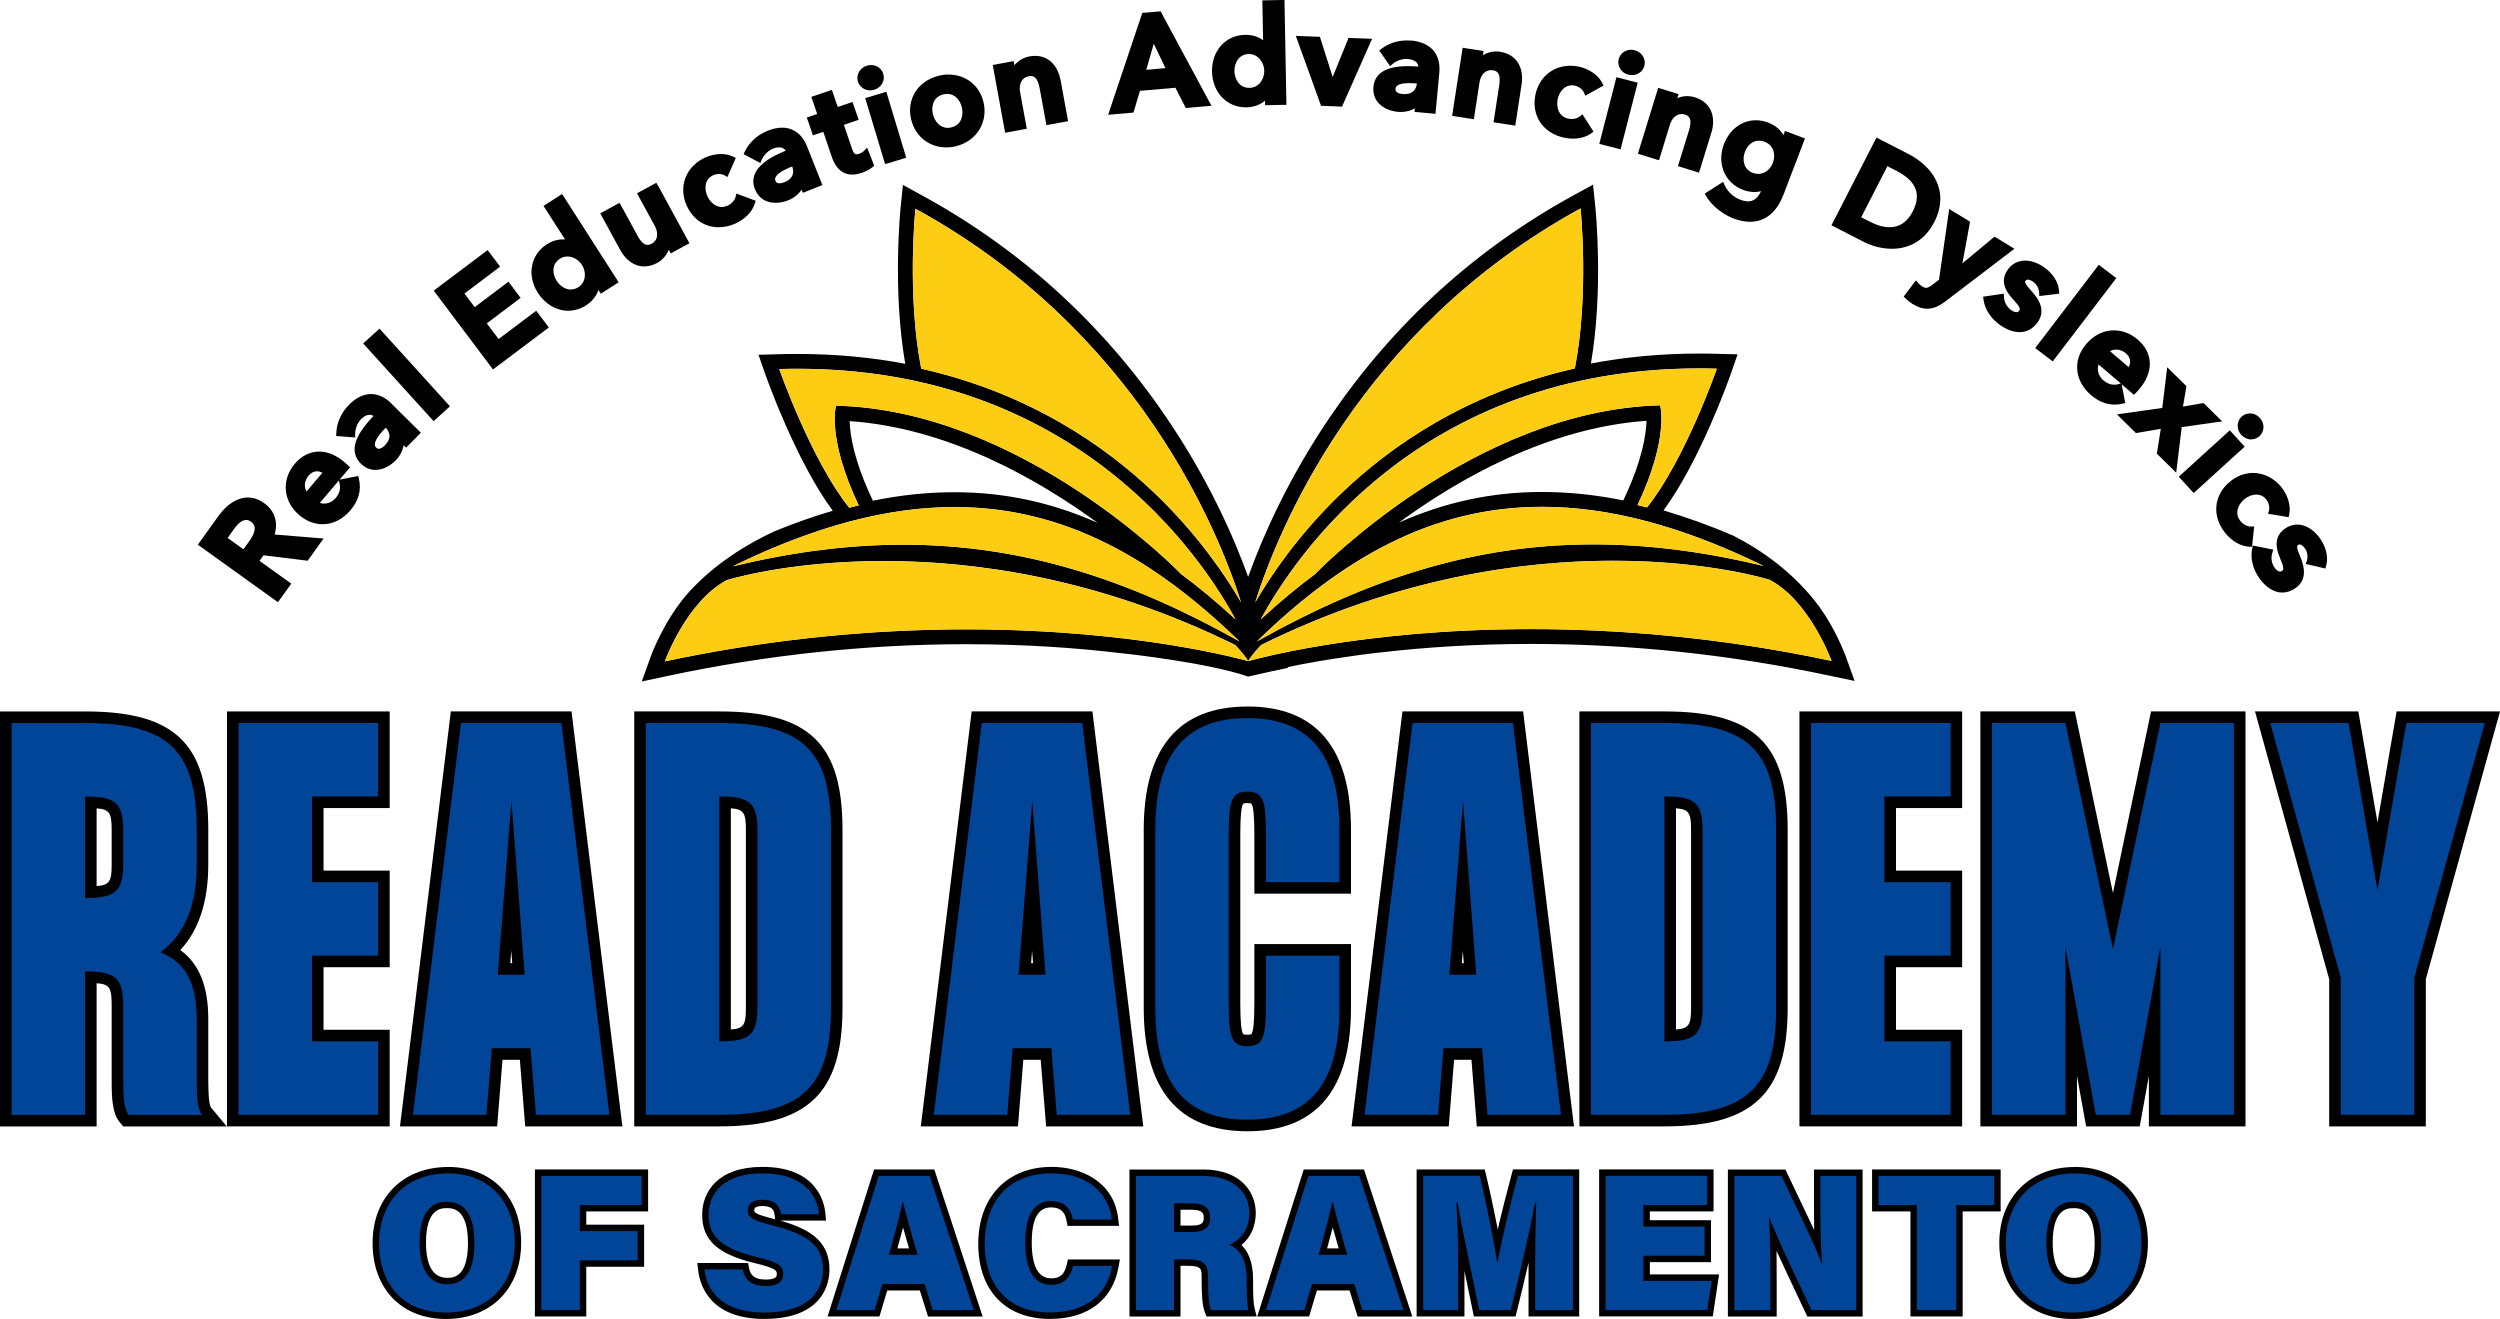 <?xml version="1.0" encoding="UTF-8"?><svg id="Layer_2" xmlns="http://www.w3.org/2000/svg" viewBox="0 0 388.9 205.17"><defs><style>.cls-1{fill:#014599;}.cls-2{fill:#fccd12;}.cls-3{opacity:.5;}</style></defs><g id="Layer_1-2"><g><g><path class="cls-1" d="m19.59,174.32l-.27-.32c-.97-1.16-1.05-3.49-1.05-5.99v-11.73c0-3.37-.65-4.17-4.14-4.27v22.31H.9v-62.75h12.33c13.49,0,18.27,4.58,18.27,17.51v5.41c0,5.99-1.64,10.5-4.88,13.44,3.36,1.91,4.88,5.26,4.88,10.63v9.45c0,1.32,0,4.08.63,4.83l1.23,1.48h-13.77Zm-5.46-35.56c3.5-.1,4.14-.9,4.14-4.27v-5.41c0-3.37-.65-4.17-4.14-4.27v13.95Z"/><path d="m13.23,112.47c13.03,0,17.37,4.34,17.37,16.61v5.41c0,6.7-2.06,11.05-5.64,13.64,3.89,1.6,5.64,4.72,5.64,10.44v9.45c0,2.29.08,4.5.84,5.41h-11.43c-.76-.91-.84-3.12-.84-5.41v-11.73c0-4.42-1.52-5.18-5.94-5.18v22.32H1.8v-60.95h11.43m0,27.2c4.42,0,5.94-.76,5.94-5.18v-5.41c0-4.42-1.52-5.18-5.94-5.18v15.77m0-29H0v64.55h15.03v-22.28c2.04.14,2.34.77,2.34,3.34v11.73c0,2.77.09,5.17,1.26,6.56l.54.65h16.11l-2.46-2.95c-.28-.39-.42-1.83-.42-4.26v-9.45c0-5.13-1.39-8.62-4.35-10.78,2.89-3.11,4.35-7.57,4.35-13.3v-5.41c0-13.42-5.2-18.41-19.17-18.41h0Zm1.8,27.16v-12.09c2.04.14,2.34.77,2.34,3.34v5.41c0,2.57-.3,3.19-2.34,3.34h0Z"/></g><g><polygon class="cls-1" points="36.2 174.32 36.2 111.57 59.72 111.57 59.72 124.8 49.43 124.8 49.43 136.33 59.72 136.33 59.72 149.56 49.43 149.56 49.43 161.09 59.72 161.09 59.72 174.32 36.2 174.32"/><path d="m58.82,112.47v11.43h-10.29v13.33h10.29v11.43h-10.29v13.33h10.29v11.43h-21.71v-60.95h21.71m1.8-1.8h-25.31v64.55h25.31v-15.03h-10.29v-9.73h10.29v-15.03h-10.29v-9.73h10.29v-15.03h0Z"/></g><g><path class="cls-1" d="m82.54,174.32l-.84-10.36h-4.36l-.84,10.36h-13.27l7.69-62.75h17.21l7.69,62.75h-13.27Zm-1.89-23.59l-1.1-14.49-1.14,14.49h2.24Z"/><path d="m87.33,112.47l7.47,60.95h-11.43l-.84-10.36h-6.02l-.84,10.36h-11.43l7.47-60.95h15.62m-9.9,39.16h4.19l-2.06-27.05-2.13,27.05m11.5-40.96h-18.8l-.19,1.58-7.47,60.95-.25,2.02h15.12l.13-1.65.7-8.71h2.7l.7,8.71.13,1.65h15.12l-.25-2.02-7.47-60.95-.19-1.58h0Zm-9.55,39.16l.15-1.94.15,1.94h-.3Z"/></g><g><path class="cls-1" d="m99.56,174.32v-62.75h12.33c13.49,0,18.27,4.58,18.27,17.51v27.73c0,12.76-4.95,17.51-18.27,17.51h-12.33Zm13.23-13.24c3.5-.1,4.14-.9,4.14-4.27v-27.73c0-3.37-.65-4.17-4.14-4.27v36.27Z"/><path d="m111.89,112.47c13.03,0,17.37,4.34,17.37,16.61v27.73c0,12.11-4.34,16.61-17.37,16.61h-11.43v-60.95h11.43m0,49.52c4.42,0,5.94-.76,5.94-5.18v-27.73c0-4.42-1.52-5.18-5.94-5.18v38.09m0-51.32h-13.23v64.55h13.23c13.8,0,19.17-5.16,19.17-18.41v-27.73c0-13.42-5.2-18.41-19.17-18.41h0Zm1.8,49.48v-34.41c2.04.14,2.34.77,2.34,3.34v27.73c0,2.57-.3,3.19-2.34,3.34h0Z"/></g><g><path class="cls-1" d="m163.56,174.32l-.84-10.36h-4.36l-.84,10.36h-13.28l7.69-62.75h17.21l7.69,62.75h-13.27Zm-1.89-23.59l-1.1-14.5-1.14,14.5h2.25Z"/><path d="m168.35,112.47l7.47,60.95h-11.43l-.84-10.36h-6.02l-.84,10.36h-11.43l7.47-60.95h15.62m-9.9,39.16h4.19l-2.06-27.05-2.13,27.05m11.5-40.96h-18.8l-.19,1.58-7.47,60.95-.25,2.02h15.12l.13-1.65.7-8.71h2.7l.71,8.71.13,1.65h15.12l-.25-2.02-7.47-60.95-.19-1.58h0Zm-9.55,39.16l.15-1.94.15,1.94h-.3Z"/></g><g><path class="cls-1" d="m194.04,175.08c-10.24,0-15.22-5.98-15.22-18.27v-27.73c0-12.29,4.98-18.27,15.22-18.27s15.22,5.98,15.22,18.27v9.05h-13.23v-8.29c0-5.52-.51-5.8-1.99-5.8s-2,.28-2,5.8v26.21c0,5.52.51,5.81,2,5.81s1.99-.28,1.99-5.81v-8.29h13.23v9.05c0,12.29-4.98,18.27-15.22,18.27Z"/><path d="m194.04,111.71c9.22,0,14.32,5.11,14.32,17.37v8.15h-11.43v-7.39c0-5.18-.38-6.7-2.89-6.7s-2.9,1.52-2.9,6.7v26.21c0,5.18.38,6.71,2.9,6.71s2.89-1.52,2.89-6.71v-7.39h11.43v8.15c0,12.27-5.1,17.37-14.32,17.37s-14.32-5.1-14.32-17.37v-27.73c0-12.27,5.11-17.37,14.32-17.37m0-1.8c-10.7,0-16.12,6.45-16.12,19.17v27.73c0,12.72,5.42,19.17,16.12,19.17s16.12-6.45,16.12-19.17v-9.95h-15.03v9.19c0,2.9-.16,4.52-.48,4.83t0,0s-.14.08-.61.08-.62-.08-.62-.08c-.32-.31-.48-1.93-.48-4.83v-26.21c0-2.89.16-4.52.48-4.83t0,0s.14-.08.61-.08.61.08.62.08c.32.31.48,1.93.48,4.82v9.19h15.03v-9.95c0-12.72-5.42-19.17-16.12-19.17h0Z"/></g><g><path class="cls-1" d="m230.57,174.32l-.84-10.36h-4.36l-.84,10.36h-13.27l7.68-62.75h17.21l7.69,62.75h-13.27Zm-1.89-23.59l-1.1-14.49-1.14,14.49h2.25Z"/><path d="m235.36,112.47l7.47,60.95h-11.43l-.84-10.36h-6.02l-.84,10.36h-11.43l7.47-60.95h15.62m-9.9,39.16h4.19l-2.06-27.05-2.13,27.05m11.5-40.96h-18.8l-.19,1.58-7.47,60.95-.25,2.02h15.12l.13-1.65.7-8.71h2.7l.7,8.71.13,1.65h15.12l-.25-2.02-7.47-60.95-.19-1.58h0Zm-9.55,39.16l.15-1.94.15,1.94h-.3Z"/></g><g><path class="cls-1" d="m246.59,174.32v-62.75h12.33c13.49,0,18.27,4.58,18.27,17.51v27.73c0,12.76-4.95,17.51-18.27,17.51h-12.33Zm13.23-13.24c3.5-.1,4.14-.9,4.14-4.27v-27.73c0-3.37-.65-4.17-4.14-4.27v36.27Z"/><path d="m258.92,112.47c13.03,0,17.37,4.34,17.37,16.61v27.73c0,12.11-4.34,16.61-17.37,16.61h-11.43v-60.95h11.43m0,49.52c4.42,0,5.94-.76,5.94-5.18v-27.73c0-4.42-1.52-5.18-5.94-5.18v38.09m0-51.32h-13.23v64.55h13.23c13.8,0,19.17-5.16,19.17-18.41v-27.73c0-13.42-5.2-18.41-19.17-18.41h0Zm1.8,49.48v-34.41c2.04.14,2.34.77,2.34,3.34v27.73c0,2.57-.3,3.19-2.34,3.34h0Z"/></g><g><polygon class="cls-1" points="280.82 174.32 280.82 111.57 304.33 111.57 304.33 124.8 294.05 124.8 294.05 136.33 304.33 136.33 304.33 149.56 294.05 149.56 294.05 161.09 304.33 161.09 304.33 174.32 280.82 174.32"/><path d="m303.43,112.47v11.43h-10.29v13.33h10.29v11.43h-10.29v13.33h10.29v11.43h-21.71v-60.95h21.71m1.8-1.8h-25.31v64.55h25.31v-15.03h-10.29v-9.73h10.29v-15.03h-10.29v-9.73h10.29v-15.03h0Z"/></g><g><polygon class="cls-1" points="335.17 174.32 335.17 157.33 332.1 174.32 325.26 174.32 322.19 157.33 322.19 174.32 308.96 174.32 308.96 111.57 322.02 111.57 328.68 143.29 335.34 111.57 348.4 111.57 348.4 174.32 335.17 174.32"/><path d="m347.5,112.47v60.95h-11.43v-26.13l-4.72,26.13h-5.33l-4.72-26.13v26.13h-11.43v-60.95h11.43l7.39,35.2,7.39-35.2h11.43m1.8-1.8h-14.69l-.3,1.43-5.63,26.81-5.63-26.81-.3-1.43h-14.69v64.55h15.03v-7.85l1.15,6.37.27,1.48h8.34l.27-1.48,1.15-6.37v7.85h15.03v-64.55h0Z"/></g><g><polygon class="cls-1" points="363.23 174.32 363.23 152.21 351.98 111.57 366.11 111.57 369.85 133.23 373.59 111.57 387.72 111.57 376.46 152.21 376.46 174.32 363.23 174.32"/><path d="m386.53,112.47l-10.97,39.62v21.33h-11.43v-21.33l-10.97-39.62h12.19l4.49,26.06,4.49-26.06h12.19m2.37-1.8h-16.07l-.26,1.49-2.72,15.77-2.72-15.77-.26-1.49h-16.07l.63,2.28,10.91,39.38v22.89h15.03v-22.89l10.91-39.38.63-2.28h0Z"/></g></g><g><path d="m42.72,83.15c.58-1.93,0-3.72-1.63-4.88-.81-.58-1.67-.88-2.54-.88-1.61,0-3.24,1.03-4.58,2.89l-2.9,4.05-.29.41.41.29,11.64,8.36.41.29.29-.41,1.49-2.07.29-.41-.41-.29-4.53-3.25.62-.87,6.58.81.29.04.17-.24,1.79-2.5.52-.72-.88-.07-6.74-.55Zm-3.93,1.01l-.92,1.29-2.46-1.77,1.05-1.47c.36-.5,1.07-1.33,1.83-1.33.24,0,.48.08.72.26.35.25,1.29.92-.22,3.02Zm-2.14-2.94s.06-.06.08-.09c-.03.03-.06.06-.08.09Zm1.21-.77s.05-.02.08-.02c-.03,0-.05.02-.08.02Zm-.79.4s.04-.03.06-.04c-.02.01-.04.03-.06.04Zm.36-.23s.07-.04.11-.05c-.04.02-.07.04-.11.05Zm1.21-.18c-.11-.02-.21-.05-.32-.05.1,0,.21.03.32.05Zm-1.89-2.07s.05-.03.08-.04c-.03.01-.05.03-.08.04Zm.58-.26s.09-.03.13-.04c-.04.01-.09.03-.13.04Zm.54-.15s.1-.02.15-.03c-.05,0-.1.02-.15.03Zm-1.67.75s.09-.06.14-.09c-.05.03-.09.06-.14.09Zm.21,2.75s-.06.06-.08.1c.03-.03.05-.06.08-.1Zm3.7.58c-.04-.48-.28-.93-.81-1.31-.17-.12-.33-.2-.49-.26.16.06.33.14.49.26.53.38.77.83.81,1.31Zm-.54-4c.06.02.12.04.18.06-.06-.02-.12-.04-.18-.06Zm2.57,2.21c.18.4.28.82.3,1.26s-.03.9-.16,1.36c.13-.47.18-.92.16-1.36s-.12-.86-.3-1.26c-.18-.4-.43-.77-.77-1.11.34.34.59.71.77,1.11Zm-3.54-2.37s-.04,0-.06,0c0,0,0,0,0,0,.02,0,.03,0,.05,0Zm1.67.46c-.05-.03-.11-.05-.16-.08.05.03.11.05.16.08Zm-1.06-.39c-.06-.01-.11-.02-.17-.03.05,0,.11.02.17.03Zm-3.4,1.05s-.06.05-.09.07c.03-.02.06-.05.09-.07Zm-.52.48s-.07.07-.11.11c.04-.04.07-.07.11-.11Zm-.54.6s.08-.09.11-.13c-.04.04-.08.09-.11.13Zm8.36,12.89l-11.64-8.36,11.64,8.36,1.49-2.07-1.49,2.07Z"/><path d="m55.72,74.05l-.47.09-2.04.4-.38.07,1.32-1.55.3-.35-.32-.33c-.17-.17-.33-.31-.51-.46-1.3-1.11-2.64-1.67-3.97-1.67h0c-1.43,0-2.74.66-3.79,1.89-2.12,2.49-1.83,5.85.69,7.99,1.1.93,2.35,1.42,3.63,1.42,1.6,0,3.14-.77,4.33-2.17,1.29-1.52,1.73-3.16,1.32-4.88l-.11-.47Zm-7.57-.86c.09-.06.18-.13.28-.18-.09.05-.18.11-.28.18Zm.45-.24c.08-.03.17-.07.25-.09-.08.02-.17.06-.25.09Zm.44-.11c.08-.01.16-.03.24-.03-.08,0-.16.02-.24.03Zm.26.47c.28,0,.57.08.85.24l-2.47,2.91c-.42-.75-.32-1.71.32-2.46.39-.46.83-.69,1.3-.69Zm-1.68.37c.13-.15.26-.28.4-.39-.14.11-.27.24-.4.39Zm2.78-.56s.08.04.12.06c-.04-.02-.08-.04-.12-.06Zm-.86-.29c.06,0,.12,0,.18.02-.06-.01-.12-.01-.18-.02Zm.42.09c.06.02.11.03.17.05-.05-.02-.11-.03-.17-.05Zm-.88-2.12c.07-.01.14-.02.21-.02-.07,0-.14.01-.21.02Zm-1.32.43c.06-.03.12-.06.18-.09-.06.03-.12.06-.18.09Zm.42-.19c.06-.02.13-.05.19-.07-.06.02-.13.04-.19.07Zm.44-.14c.07-.02.13-.03.2-.05-.07.01-.14.03-.2.05Zm-1.27.58c.06-.04.11-.07.17-.1-.06.03-.12.07-.17.1Zm-.39.29c.05-.04.1-.08.15-.12-.05.04-.1.07-.15.12Zm.35,2.34c-.17.3-.29.61-.34.93.06-.32.17-.63.34-.93Zm-.2,2.34c-.12-.29-.19-.61-.19-.93,0,.32.07.63.19.93Zm.6,3.93s-.07-.05-.11-.07c.04.02.07.05.11.07Zm.86.41s-.09-.03-.14-.05c.05.02.09.04.14.05Zm1.73-1.95s.07,0,.1,0c-.03,0-.07,0-.1,0Zm2.08,1.67c-.06.03-.13.07-.2.1.07-.03.13-.06.2-.1Zm-.49.23c-.07.03-.13.05-.2.08.07-.02.13-.05.2-.08Zm-.51.17c-.06.02-.12.04-.19.05.06-.01.12-.03.19-.05Zm-.55.12s-.1.02-.14.02c.05,0,.1-.02.14-.02Zm-.31-2.19c.14,0,.28-.02.42-.05-.14.03-.28.04-.42.05Zm.61-.1c.12-.03.24-.07.35-.12-.12.05-.23.09-.35.12Zm.54-.21c.12-.06.23-.13.34-.2-.11.08-.22.15-.34.2Zm.49-.31c.15-.12.3-.25.43-.4-.13.15-.27.28-.43.4Zm1.12,1.68c-.06.05-.11.09-.17.13.06-.04.12-.09.17-.13Zm-.45.33c-.06.04-.12.08-.19.12.06-.04.13-.08.19-.12Zm-.63-2.74c-.45.54-1.12.85-1.79.85-.23,0-.45-.04-.66-.11l2.96-3.48.1.41c.21.84.01,1.6-.6,2.33Zm-2.26,1.31s-.09-.02-.14-.03c.05.01.09.02.14.03Zm-.44-.13s-.09-.03-.13-.05c.04.02.09.04.13.05Zm1.88-7.53s.07.03.11.05c-.04-.02-.07-.03-.11-.05Zm.94.48s.05.03.07.05c-.02-.01-.05-.03-.07-.05Zm-2.62-.84c-.06,0-.11,0-.17,0,.04,0,.07,0,.11,0,.02,0,.04,0,.06,0Zm.88.11s-.08-.02-.12-.03c.04,0,.08.02.12.03Zm-3.88,1.11s-.08.07-.12.11c.04-.04.08-.07.12-.11Zm-1.76,4.21c.05.64.23,1.28.55,1.89-.32-.6-.5-1.24-.55-1.89Zm5.2,4.87s.02,0,.04,0c0,0,0,0-.01,0,0,0-.02,0-.03,0Zm-.85-.09s.07.01.11.02c-.04,0-.07,0-.11-.02Zm4.28-1.35s.1-.08.14-.13c-.05.05-.09.09-.14.13Zm1.55-2.17c-.23.55-.56,1.08-1.01,1.61,0,0,0,0,0,0,0,0,0,0,0,0,.45-.53.78-1.06,1.01-1.61.15-.36.25-.73.3-1.11-.05.37-.15.74-.3,1.11Z"/><path d="m60.92,62.79c-.99-.98-2.09-1.49-3.2-1.49-1.18,0-2.35.57-3.46,1.7-1.18,1.2-1.89,2.78-1.94,4.34l-.02.48.48.04,1.93.15.54.04v-.54c0-.84.35-1.73.92-2.31.43-.43.91-.68,1.33-.68.21,0,.41.06.6.19-1.23,1.28-2.02,2.36-2.48,3.35-.94,2.02-.25,3.32.5,4.05.66.66,1.43.99,2.29.99,1.05,0,2.22-.55,3.12-1.46.69-.69,1.12-1.55,1.26-2.38l.03.03.36.35.35-.36,1.59-1.61.35-.36-.36-.35-4.2-4.15Zm-2.26,1.71s0,0,0,0c0,0,0,0,0,0l.17.17-.17-.17Zm-.97-.48s-.08,0-.12-.01c.04,0,.08,0,.12.01Zm2.18,5.26c-.34.34-.68.54-.95.54-.09,0-.23-.02-.4-.19-.11-.11-.42-.41.03-1.27.26-.51.73-1.09,1.43-1.8l.03-.03c.38.41.58.84.58,1.28,0,.49-.24.98-.71,1.46Zm.36.35c-.08.09-.17.17-.27.24.09-.08.18-.16.27-.24Zm-.35.31c-.07.05-.14.1-.21.14.07-.04.14-.09.21-.14Zm-.31.2c-.08.04-.15.07-.23.1.08-.03.16-.06.23-.1Zm-.31.13c-.1.03-.21.05-.31.05.1,0,.21-.02.31-.05Zm.75-4.44l-.38.39.38-.39h0Zm.19-3.02s.07.05.1.08c-.03-.03-.07-.05-.1-.08Zm-.65-.47s.09.05.14.08c-.05-.03-.09-.06-.14-.08Zm.33.22s.08.06.12.09c-.04-.03-.08-.06-.12-.09Zm-1.04-.55c.05.02.11.04.16.06-.05-.02-.11-.04-.16-.06Zm.36.15c.05.02.1.05.15.07-.05-.03-.1-.05-.15-.07Zm-1.21,10.4s-.07-.01-.11-.02c.04,0,.07.02.11.02Zm.51-2.33c-.11-.05-.22-.12-.33-.23.11.11.22.17.33.23Zm.38.1c-.1,0-.19-.02-.29-.06.1.03.19.05.29.06Zm1.11,1.86s-.03.02-.04.02c.01,0,.03-.01.04-.02Zm-.37.17s-.07.02-.1.04c.03-.01.07-.02.1-.04Zm-.35.12s-.08.02-.12.03c.04-.01.08-.02.12-.03Zm1.68-.96s-.05.05-.08.07c.03-.02.06-.05.08-.07Zm-.27.22s-.07.05-.1.07c.03-.02.07-.05.1-.07Zm-.3.22s-.07.04-.1.07c.03-.02.07-.04.1-.07Zm-2.52-10.14c-.06,0-.12,0-.18,0,.02,0,.04,0,.06,0,.04,0,.08,0,.12,0Zm.78.13c-.05-.02-.11-.03-.16-.04.06.01.11.03.16.04Zm-.38-.09c-.06,0-.11-.02-.17-.02.06,0,.11.02.17.02Zm.11,2.42s-.07-.04-.1-.06c.03.02.07.03.1.06Zm-.32-.16s-.08-.03-.12-.04c.04.01.08.02.12.04Zm-2.98-1.16c-.14.12-.29.26-.44.41.15-.15.29-.28.44-.41Zm2.45-1.13c-.07,0-.15.01-.22.02.07-.01.15-.02.22-.02Zm-.39.05c-.07.01-.15.03-.22.05.07-.02.15-.04.22-.05Zm-.4.1c-.08.02-.15.05-.23.08.08-.03.15-.06.23-.08Zm-.4.16c-.08.04-.16.08-.24.12.08-.04.16-.08.24-.12Zm-.41.21c-.08.05-.17.11-.25.16.08-.06.17-.11.25-.16Zm-.42.27c-.09.07-.19.15-.29.22.1-.08.19-.16.29-.22Zm-2.13,2.58c.16-.34.34-.67.56-.98-.21.31-.4.64-.56.98-.23.51-.4,1.06-.48,1.61.08-.55.24-1.1.48-1.61Zm2.48-.36c-.36.37-.63.81-.81,1.28.18-.46.45-.91.81-1.28.12-.12.24-.22.37-.32-.13.1-.25.2-.37.32Zm1.58-.81c-.09,0-.18.02-.26.03.09-.02.18-.03.26-.03Zm-.42.08c-.09.03-.17.06-.26.1.09-.04.17-.07.26-.1Zm-.41.17c-.09.05-.18.1-.27.17.09-.06.18-.12.27-.17Zm-.68,6.68c-.13-.28-.2-.57-.22-.86.02.29.09.58.22.86s.32.54.58.8c0,0,0,0,0,0,0,0,0,0,0,0-.26-.25-.45-.52-.58-.8Zm1.55,1.46s-.02,0-.03-.01c0,0,.02,0,.03.01Zm-.45-.24s-.07-.05-.1-.07c.03.02.07.05.1.07Zm1.4.43s.05,0,.08,0c-.02,0-.04,0-.07,0,0,0,0,0-.01,0Zm.49-.04s-.08.01-.12.02c.04,0,.08-.01.12-.02Z"/><polygon points="59.38 51.5 59.04 51.13 58.67 51.46 56.87 53.09 56.5 53.43 56.83 53.8 67.12 65.15 67.45 65.52 67.82 65.18 69.62 63.55 69.99 63.21 69.66 62.84 59.38 51.5"/><path d="m83.71,48.74l-.3-.4-.4.3-5.45,4.1-1.83-2.44,4.86-3.66.4-.3-.3-.4-1.29-1.72-.3-.4-.4.3-4.86,3.66-1.59-2.12,5.15-3.88.4-.3-.3-.4-1.34-1.78-.3-.4-.4.3-7.59,5.71-.4.3.3.4,8.62,11.46.3.4.4-.3,7.89-5.93.4-.3-.3-.4-1.36-1.81Zm-12.16-3.17h0s5.55-4.18,5.55-4.18l-5.55,4.18Z"/><path d="m87.71,30.6l-.27-.42-.42.27-2.05,1.31-.42.27.27.42,3.08,4.8c-.11,0-.22-.01-.33-.01-.87,0-1.72.26-2.53.78-2.51,1.61-3.1,4.84-1.37,7.53,1.12,1.75,2.88,2.79,4.71,2.79.98,0,1.92-.29,2.81-.85.92-.59,1.59-1.44,1.9-2.38l.1.16.27.42.42-.27,1.94-1.24.42-.27-.27-.42-8.26-12.89Zm2.25,14.08c-.38.24-.77.36-1.17.36-.98,0-1.78-.7-2.2-1.36-.68-1.06-.81-2.59.52-3.44.36-.23.75-.34,1.16-.34.86,0,1.75.52,2.26,1.31.69,1.08.67,2.68-.57,3.48Zm-.27.69s-.07.03-.1.04c.03-.01.07-.03.1-.04Zm-.62.15s-.06,0-.1,0c.03,0,.06,0,.1,0Zm-2.51-1.06s-.06-.07-.09-.1c.03.04.06.07.09.1Zm4.38-3.52c.2.32.36.68.44,1.06-.09-.38-.24-.74-.44-1.06Zm-.41-.51s.06.07.09.1c-.03-.03-.06-.07-.09-.1Zm-.39-.35s.04.03.06.05c-.02-.02-.04-.04-.06-.05Zm-1.65-.67s.07,0,.11,0c-.04,0-.07,0-.11,0Zm.61.12s.07.03.11.04c-.04-.01-.07-.03-.11-.04Zm.5.21s.08.04.12.06c-.04-.02-.08-.04-.12-.06Zm-.74-1.78s0,0,0,0c0,0,0,0,0,0h0Zm-.61-.16s.05.01.08.02c-.03,0-.05-.01-.08-.02Zm-.2,1.6s-.06,0-.09,0c.03,0,.06,0,.09,0Zm-.71.16s.07-.03.1-.04c-.03.01-.07.03-.1.04Zm-.9-1.66c.07-.02.14-.04.21-.05-.07.02-.14.03-.21.05Zm-.56.21c.06-.03.13-.05.19-.07-.06.03-.12.05-.19.07Zm-.45,8.67s0,0,0,0c0,0,0,0,0,0Zm.63.42s-.1-.06-.15-.09c.05.03.1.06.15.09Zm.53.27c-.05-.02-.1-.05-.16-.07.05.02.1.05.16.07Zm.34-2.65s-.04-.04-.07-.06c.02.02.04.04.07.06Zm1.59.7s-.07,0-.1,0c.03,0,.07,0,.1,0Zm-.58-.13s-.07-.03-.11-.04c.04.01.07.03.11.04Zm-.48-.22s-.07-.04-.11-.06c.04.02.07.04.11.06Zm1.54,2.62s0,0,0,0c0,0,0,0,0,0Zm1.34-.42c-.06.03-.11.05-.17.07.06-.02.11-.05.17-.07Zm-.59.24c-.06.02-.11.04-.17.05.06-.02.11-.04.17-.05Zm-2.11-9.87c-.05,0-.1,0-.16,0,.03,0,.06,0,.09,0,.03,0,.05,0,.07,0Zm-.65.04c.07-.01.14-.02.21-.02-.07,0-.14.01-.21.02Zm-3.81,4.66c0,.32.05.64.12.95-.07-.32-.11-.64-.12-.95Zm1.4,3.49s-.08-.09-.12-.14c.04.05.08.09.12.14Zm.3.34s.08.09.13.13c-.04-.04-.08-.09-.13-.13Zm3.39,1.57c.06,0,.11,0,.17,0-.02,0-.04,0-.06,0-.04,0-.07,0-.11,0Zm-1.13-.17s0,0,0,0c0,0,0,0,0,0Zm.55.12c.05,0,.11.01.16.02-.06,0-.11-.01-.16-.02Z"/><path d="m102.34,28.87l-.24-.44-.44.24-2.13,1.16-.44.24.24.44,2.56,4.69c.38.7.69,2.05-.53,2.72-.22.12-.43.18-.62.18-.52,0-1.04-.47-1.54-1.38l-2.58-4.73-.24-.44-.44.24-2.13,1.16-.44.24.24.44,2.91,5.33c.85,1.56,2.23,2.49,3.69,2.49.67,0,1.35-.19,2.02-.55.83-.45,1.47-1.21,1.8-2.05l.07.13.24.44.44-.24,2.03-1.1.44-.24-.24-.44-4.65-8.54Zm-2.72,12.02c-.19-.04-.38-.1-.56-.17.18.07.37.13.56.17Zm-.14-2.9s.04.05.06.07c-.02-.02-.04-.05-.06-.07Zm1.64,2.82c-.23.07-.46.11-.68.12.22-.02.45-.06.68-.12Zm-.56-2.23s.08.01.12.01c-.04,0-.08,0-.12-.01Zm.55-.03c-.05.01-.1.01-.15.02.05,0,.1,0,.15-.02Zm-.82-.02s-.08-.03-.12-.04c.04.02.08.03.12.04Zm-1.03-.78s-.06-.07-.08-.11c.03.04.05.07.08.11Zm.65.6s-.05-.03-.08-.05c.03.02.05.03.08.05Zm-1.17-1.39l-2.58-4.73h0l2.58,4.73Zm.27.44s-.05-.07-.07-.1c.02.03.04.07.07.1Zm-.13,3.25c-.15-.07-.3-.15-.44-.25.14.09.29.18.44.25Zm-4.85-7.26l1.03,1.88-1.03-1.88h0Zm2.91,5.34c.11.19.23.38.35.55-.13-.18-.25-.36-.35-.55Zm.46.7c.11.14.22.27.34.39-.12-.12-.23-.25-.34-.39Zm.44.5c.15.15.32.29.49.41-.17-.12-.33-.26-.49-.41Zm1.81.97c.21.04.44.05.66.04-.04,0-.09,0-.13,0-.18,0-.36-.02-.53-.05Zm2.31-.44c-.26.14-.51.24-.75.32.25-.08.5-.18.75-.32.32-.17.59-.38.82-.62-.23.24-.51.45-.82.62Zm1.58-1.81c.11-.28.17-.57.19-.85-.02.28-.08.56-.19.85Z"/><path d="m115.08,30.3l-.52-.19-.14.54c-.13.52-.62,1.05-1.21,1.33-.31.14-.62.22-.93.22-1.08,0-1.87-.88-2.22-1.64-.53-1.14-.49-2.66.86-3.29.27-.13.6-.2.92-.2s.62.07.84.19l.48.28.22-.51.89-2.02.19-.44-.43-.21c-.53-.26-1.18-.4-1.87-.4-.84,0-1.74.2-2.52.57-1.4.66-2.47,1.75-2.99,3.08-.55,1.39-.48,2.97.21,4.45.98,2.09,2.78,3.29,4.94,3.29.9,0,1.79-.21,2.67-.61,1.46-.68,2.53-1.79,2.94-3.05l.15-.46-.45-.17-2.03-.75Zm-2.96,2.37s.08.01.13.01c-.04,0-.08,0-.13-.01Zm.71-.05c-.07.01-.13.01-.2.02.07,0,.13,0,.2-.02Zm-2.15-.52s-.04-.04-.07-.06c.02.02.04.04.07.06Zm1.06.51c-.05-.01-.11-.03-.16-.04.05.02.1.03.16.04Zm-.51-.18s-.08-.04-.12-.06c.04.02.08.04.12.06Zm-1.01,2.12c-.22-.08-.44-.17-.65-.29.21.11.43.21.65.29Zm-.35-3.34s.06.09.09.13c-.03-.04-.06-.08-.09-.13Zm.32.42s.07.08.11.12c-.04-.04-.07-.08-.11-.12Zm-.87-3.08c.08-.36.22-.7.45-1-.23.3-.38.64-.45,1Zm2.93-1.94c-.13-.02-.25-.04-.39-.04.13,0,.26.02.39.04Zm-1.86-1.85c.06-.02.12-.04.18-.05-.06.02-.12.03-.18.05Zm.55-.16c.07-.02.14-.03.22-.04-.07.01-.14.03-.22.04Zm.56-.1c.08-.01.15-.02.23-.02-.08,0-.15.01-.23.02Zm-.02,2.1c-.06,0-.13,0-.19.02.06-.01.13-.01.19-.02Zm.97.03c.18.04.35.11.5.19-.15-.08-.32-.15-.5-.19Zm.56-2.1s.07.02.11.03c-.04,0-.07-.02-.11-.03Zm-.76-.07c-.06,0-.12,0-.19,0,.04,0,.08,0,.12,0,.02,0,.05,0,.07,0Zm-4.24,8.48c.17.22.35.43.55.61-.19-.18-.38-.39-.55-.61Zm-.68-1.1c.15.33.33.62.52.89-.19-.27-.37-.56-.52-.89Zm1.32,1.81c.23.2.47.37.72.52-.25-.15-.49-.32-.72-.52Zm2.78,1.16c.25.02.5.02.75,0-.12,0-.24.02-.36.02-.13,0-.26-.02-.39-.03Zm-1.03-.19c.27.08.55.14.84.17-.29-.03-.57-.09-.84-.17Zm3.88-.35c-.29.14-.59.24-.89.33.3-.09.6-.19.89-.33.33-.15.63-.33.92-.53-.28.2-.59.37-.92.53Zm-1.94.54c.29-.03.58-.08.87-.16-.29.08-.58.13-.87.16Zm4.22-2.46c.17-.26.3-.54.39-.82h0c-.09.28-.22.56-.39.82Z"/><path d="m125.58,22.83c-.76-1.92-2.15-2.97-3.9-2.97-.7,0-1.47.16-2.28.49-1.56.62-2.84,1.78-3.52,3.2l-.21.43.42.22,1.71.91.48.25.21-.5c.33-.77,1.02-1.44,1.78-1.75.32-.13.64-.19.92-.19.47,0,.82.17,1.04.52-2.07.84-6.08,2.73-4.79,5.99.54,1.37,1.68,2.12,3.21,2.12.8,0,1.5-.21,1.94-.38.91-.36,1.65-.97,2.11-1.68v.04s.2.46.2.46l.46-.18,2.11-.84.46-.18-.18-.46-2.18-5.49Zm-1.26-1.2s-.05-.06-.08-.09c.03.03.05.06.08.09Zm-.42-.45s-.02-.01-.02-.02c0,0,.02.01.02.02Zm-.7,4.73l.04-.02c.39,1.14-.03,1.99-1.23,2.46-.28.11-.54.17-.76.17-.41,0-.54-.2-.62-.39-.06-.15-.22-.55.54-1.15.45-.36,1.11-.71,2.03-1.07Zm-1.59.18c.18-.1.37-.2.56-.29-.19.09-.38.19-.56.29Zm1.4-.65l.51-.2h0l-.51.2Zm-.19-1.95c-.07-.17-.15-.31-.25-.43.1.13.18.27.25.43Zm.07-2.92s.03,0,.04.01c-.01,0-.03,0-.04-.01Zm-2.04,6.02c.15-.12.31-.23.49-.34-.17.11-.34.22-.49.34-.3.24-.54.5-.67.79.13-.29.37-.55.67-.79Zm-.74,1.01c-.05.22-.04.46.06.71.05.12.11.22.18.31-.07-.09-.13-.19-.18-.31-.1-.25-.11-.49-.06-.71Zm.41,3.44c-.17,0-.33-.02-.5-.05.16.03.33.05.5.05Zm-.1-2.35c.05.05.1.1.16.14-.06-.04-.11-.09-.16-.14Zm.44.27c-.06-.02-.12-.04-.18-.07.06.03.12.05.18.07Zm.32.05c-.07,0-.14-.01-.21-.02.07.01.14.02.21.02Zm.1,0c.14,0,.27-.02.41-.05-.14.03-.28.05-.41.05Zm.51-.07c.14-.03.28-.08.42-.13-.14.05-.28.1-.42.13Zm-.09,1.98c-.07.02-.14.03-.21.04.07-.01.14-.03.21-.04Zm1.71-10.11s.07.04.11.07c-.03-.02-.07-.04-.11-.07Zm-.98-.38s-.09-.02-.14-.03c.05,0,.09.02.14.03Zm-.72-.08c-.08,0-.17,0-.26.01.08,0,.17-.01.25-.01,0,0,0,0,.01,0Zm-.78.07c.1-.02.21-.04.3-.05-.1.01-.2.03-.3.05Zm.8,2.05c-.15-.04-.3-.05-.46-.06.16,0,.31.02.46.06Zm-1.55-1.88c-.19.06-.38.13-.58.2.2-.08.39-.15.58-.2Zm.55-.14c-.11.02-.23.06-.35.09.12-.03.24-.07.35-.09Zm-.61,2.19c.17-.07.34-.12.51-.15-.17.04-.34.09-.51.15Zm1.02-.22c-.12,0-.24.02-.36.04.12-.02.24-.03.36-.04Zm.6.05c.15.04.28.1.41.17-.13-.07-.26-.13-.41-.17Zm.51.25c.09.06.17.14.25.22-.08-.08-.16-.16-.25-.22Zm-4.31,6.51c.09.24.21.44.34.62-.13-.18-.24-.38-.34-.62Zm.42.74c.13.17.27.32.42.44-.15-.12-.29-.27-.42-.44Zm1.57.98c-.18-.04-.36-.1-.53-.17.17.07.35.13.53.17Zm-.64-.22c-.16-.08-.3-.16-.45-.27.14.11.29.2.45.27Zm1.35.3c.06,0,.11,0,.17,0-.04,0-.08.01-.12.01-.02,0-.04,0-.05,0Zm3.99-9.04s0,0,0,.01c0,0,0,0,0-.01Zm.58,7.33l2.11-.84-2.18-5.49,2.18,5.49-2.11.84Zm-.33-6.89s.04.07.06.11c-.02-.04-.04-.07-.06-.11Z"/><path d="m135.17,23.69l-.28-.72-.54.55c-.14.14-.43.31-.72.4-.16.05-.3.08-.41.08-.19,0-.41-.06-.65-.78l-1.3-3.8,1.83-.62.47-.16-.16-.47-.63-1.84-.16-.47-.47.16-1.83.62-.75-2.19-.16-.47-.47.16-2.26.77-.47.16.16.47.75,2.19-1.14.39-.47.16.16.47.63,1.84.16.47.47-.16,1.14-.39,1.3,3.82c.24.7.97,2.83,3.2,2.83.47,0,.98-.1,1.53-.28.59-.2,1.22-.54,1.61-.86l.28-.23-.13-.34-.69-1.78Zm-1.71.79s-.06,0-.09,0c.03,0,.06,0,.09,0Zm-.27.02c-.13,0-.25-.03-.35-.07.1.04.22.07.35.07Zm-.41-.1c-.09-.05-.17-.11-.24-.18.07.08.15.14.24.18Zm-.52-.61c-.06-.12-.11-.25-.16-.39.05.14.1.27.16.39Zm.25.39c-.08-.09-.14-.19-.2-.31.06.12.13.22.2.31Zm-1.86-5.06h0s2.3-.78,2.3-.78l-2.3.78Zm-4.5-.52h0l.63,1.84-.63-1.84Zm3.93,6.16c-.08-.19-.16-.38-.23-.58.07.2.14.39.23.58Zm.38.7c.08.12.16.23.25.33-.09-.1-.17-.21-.25-.33Zm-.3-.54c.06.13.13.25.2.37-.07-.12-.13-.24-.2-.37Zm.64.99c.12.13.26.25.4.36-.15-.1-.28-.22-.4-.36Zm1.46.74c-.14-.02-.27-.04-.4-.08.13.04.26.06.4.08Zm-.57-.13c-.14-.06-.28-.12-.4-.2.13.08.26.15.4.2Zm.78.15c.15,0,.31,0,.47-.02-.12.01-.24.03-.35.03-.04,0-.08,0-.12-.01Zm.7-.04c.25-.04.51-.1.79-.2-.28.1-.55.16-.79.2Z"/><path d="m135.36,14.06c.21,0,.41-.03.62-.09.53-.16.98-.5,1.24-.95.28-.47.34-1.01.18-1.53-.25-.83-1-1.37-1.9-1.37h0c-.22,0-.44.03-.66.1-1.08.33-1.7,1.43-1.39,2.46.24.81,1.03,1.38,1.9,1.38Zm-1.24-1.15s.03.05.05.07c-.02-.02-.03-.05-.05-.07Zm.33.35s.04.03.06.04c-.02-.01-.04-.02-.06-.04Zm.4.21s.03.01.05.02c-.02,0-.03-.01-.05-.02Zm.46.08s.07,0,.1,0c-.02,0-.03,0-.05,0s-.03,0-.05,0Zm1.6-1.05c-.13.36-.4.67-.77.86.38-.19.65-.5.77-.86.06-.18.09-.37.07-.57.02.2,0,.39-.07.57Zm-.96-1.82s.04.02.07.02c-.02,0-.04-.02-.07-.02Zm.39.18s.04.02.05.03c-.02-.01-.04-.02-.05-.03Zm.39.38s-.03-.05-.05-.07c.02.02.03.05.05.07Zm-1.19-.63s-.06,0-.09,0c.02,0,.04,0,.05,0,.01,0,.03,0,.04,0Z"/><polygon points="138.02 14.75 137.88 14.27 137.4 14.42 135.07 15.12 134.59 15.26 134.74 15.74 137.54 25.05 137.69 25.53 138.17 25.39 140.49 24.68 140.97 24.54 140.83 24.06 138.02 14.75"/><path d="m147.58,11.59c-.52,0-1.05.07-1.57.2-3.25.81-5.04,3.68-4.26,6.83.65,2.62,2.8,4.31,5.47,4.31.51,0,1.02-.06,1.52-.19,3.2-.8,5.02-3.77,4.24-6.91-.64-2.57-2.76-4.23-5.4-4.23Zm4.43,3.12c-.1-.2-.22-.39-.34-.56.13.18.24.37.34.56Zm.49,1.24c-.09-.34-.2-.66-.34-.96.14.3.26.62.34.96Zm-1.04-2.07c-.13-.16-.27-.3-.41-.44.15.14.28.28.41.44Zm-4.72.81c.21-.05.42-.08.62-.08,1.29,0,2.03,1.11,2.26,2.06.17.67.12,1.38-.12,1.93-.27.63-.77,1.03-1.48,1.21-.21.05-.41.08-.6.08-1.22,0-2.03-1.05-2.29-2.1-.24-.94-.16-2.66,1.61-3.1Zm-1.58,4.39c-.04-.06-.08-.11-.11-.17.03.06.07.12.11.17Zm4.7-3.19c.02.05.05.1.07.16-.02-.05-.05-.1-.07-.16Zm-.27-.5c.04.06.08.11.11.17-.03-.06-.07-.11-.11-.17Zm-.73-.78c.06.04.11.09.16.13-.05-.04-.1-.09-.16-.13Zm.4.35c.05.05.09.1.14.16-.04-.05-.09-.11-.14-.16Zm-1.37-.8s.06.02.09.03c-.03,0-.06-.02-.09-.03Zm.51.17c.06.03.11.06.16.09-.05-.03-.11-.06-.16-.09Zm-1.78-.14c.25-.06.48-.09.71-.09-.22,0-.46.03-.71.09Zm-1.74,4.37c-.02-.05-.05-.1-.07-.16.02.05.05.11.07.16Zm.63,3.57c-.28-.1-.55-.22-.8-.36.26.14.52.26.8.36Zm-.16-2.8c.04.06.09.11.14.16-.05-.05-.1-.11-.14-.16Zm1.11,3.02c-.31-.04-.62-.11-.91-.21.29.1.6.16.91.21Zm-.57-2.5c-.06-.04-.11-.09-.16-.13.05.05.11.09.16.13Zm.98.46s-.08-.03-.12-.04c.04.01.08.03.12.04Zm-.52-.18c-.06-.03-.11-.06-.17-.09.06.03.11.07.17.09Zm1.78.15c-.24.06-.48.09-.7.09.22,0,.45-.03.7-.09Zm1.08-7.94c.29.09.57.22.83.36-.27-.14-.54-.27-.83-.36Zm-1.21-.22c-.22-.02-.45-.03-.68-.02.08,0,.17-.02.26-.02.14,0,.28.02.42.03Zm2.8,1.09c-.17-.14-.34-.25-.52-.37.18.11.36.23.52.37Zm-1.68-.89c-.26-.08-.53-.14-.81-.17.28.04.55.1.81.17Zm-2.04-.2c-.31.03-.63.07-.95.15.32-.08.63-.12.95-.15Zm-2.62,9.5c-.18-.11-.35-.23-.51-.36.16.13.33.25.51.36Zm-1.73-1.88c.1.2.22.39.34.57-.13-.18-.24-.37-.34-.57Zm-.49-1.24c.09.34.2.66.34.96-.14-.3-.26-.62-.34-.96Zm1.05,2.09c.13.16.26.31.41.44-.14-.14-.28-.29-.41-.44Zm3.47,1.8c.23.02.46.03.69.02-.07,0-.15.01-.23.01-.16,0-.31-.02-.47-.04Zm.92,0c.31-.03.63-.07.95-.15-.32.08-.63.12-.95.15Zm3.26-1.33c.25-.22.48-.46.69-.72-.2.26-.43.5-.69.72Zm1.67-2.99c.05-.34.07-.69.06-1.04.02.36,0,.71-.06,1.04Z"/><path d="m164.96,12.39c-.33-1.79-1.54-3.7-3.94-3.7-.28,0-.57.03-.87.08-.93.17-1.78.69-2.35,1.38l-.03-.15-.09-.49-.49.09-2.27.42-.49.09.09.49,1.75,9.56.09.49.49-.09,2.39-.44.49-.09-.09-.49-.96-5.26c-.14-.78-.02-2.16,1.36-2.42.1-.02.21-.03.3-.03.26,0,1.04,0,1.38,1.85l.97,5.3.09.49.49-.09,2.39-.44.49-.09-.09-.49-1.09-5.98Zm-1.05-1.46c-.07-.12-.14-.24-.22-.36.08.11.15.23.22.36Zm.56,1.55c-.04-.23-.1-.46-.17-.68.07.22.13.45.17.68Zm-.25-.89c-.05-.15-.11-.29-.18-.43.07.14.13.29.18.43Zm-.7-1.23c-.09-.1-.17-.2-.27-.29.1.09.18.19.27.29Zm-2.19-1.15c.17.01.33.03.49.07-.15-.04-.32-.05-.49-.07Zm.01,2.5s-.09-.07-.14-.11c.05.03.09.07.14.11Zm1.7-1.83c-.1-.08-.21-.16-.32-.23.11.07.22.14.32.23Zm-.57-.37c-.12-.06-.26-.11-.39-.15.13.05.27.09.39.15Zm-1.46-.34s.03,0,.05,0c-.26,0-.54.01-.83.07.27-.05.53-.07.78-.07Zm-.42,2.18c-.06-.01-.12-.02-.19-.02.07,0,.13.01.19.02Zm-3.84,8.7l-1.75-9.56,1.75,9.56,2.39-.44-2.39.44Zm4.08-8.64c.06.02.11.04.16.07-.05-.03-.11-.05-.16-.07Zm.66.46s.08.09.11.13c-.03-.05-.07-.09-.11-.13Zm.24.34c.03.05.06.1.08.15-.03-.05-.06-.1-.08-.15Zm.19.39c.02.05.04.1.06.15-.02-.05-.04-.1-.06-.15Zm.15.44s.03.09.04.13c-.01-.04-.03-.09-.04-.13Z"/><path d="m180.71,2.05l-.16-.29-.33.03-2.2.19-.33.03-.1.31-4.97,14.82-.24.72.76-.07,2.84-.25.34-.03.1-.33.91-3.05,5.52-.48,1.46,2.85.15.3.33-.03,2.9-.25.76-.07-.36-.67-7.4-13.74Zm-2.4,8.81l1.17-4.05,1.82,3.79-2.99.26Zm1.05-5.44l-1.73,6.01,1.73-6.01h0Zm-3.41,11.64l-2.84.25,2.84-.25,1.01-3.38-1.01,3.38Z"/><path d="m199.82.5v-.5s-.51,0-.51,0l-2.43.05h-.5s0,.51,0,.51l.11,5.7c-.77-.56-1.68-.84-2.73-.84h-.11c-1.47.03-2.8.64-3.74,1.71-.91,1.05-1.4,2.46-1.37,3.99.06,3.23,2.28,5.58,5.27,5.58h.12c1.09-.02,2.1-.4,2.86-1.03v.19s.01.5.01.5h.5s2.31-.05,2.31-.05h.5s0-.51,0-.51l-.29-15.3Zm-5.5,13.17c-1.54,0-2.27-1.36-2.29-2.61-.02-1.26.67-2.63,2.24-2.66h0c1.47,0,2.38,1.36,2.4,2.61.02,1.29-.83,2.63-2.3,2.66h-.05Zm.31-5.74c.09.01.19.01.28.03-.09-.02-.19-.02-.28-.03Zm.6.14c.08.03.17.05.25.09-.08-.04-.17-.06-.25-.09Zm.52.26c.07.05.15.09.22.14-.07-.05-.14-.09-.22-.14Zm.82.81c.05.07.1.13.14.21-.04-.07-.1-.14-.14-.21Zm-.37-.45c.06.06.13.11.18.18-.06-.07-.12-.12-.18-.18Zm-1.85-2.74c.11.01.21.03.31.05-.1-.02-.2-.04-.31-.05Zm.55.1c.1.02.18.06.28.09-.09-.03-.18-.06-.28-.09Zm.49.16c.09.03.17.08.25.11-.08-.04-.16-.08-.25-.11Zm.42.2c.08.04.15.09.22.14-.07-.05-.14-.09-.22-.14Zm.37.23c.07.05.13.1.2.15-.06-.05-.13-.1-.2-.15Zm-4.1,6.28c-.04-.07-.1-.14-.14-.21.04.07.09.14.14.21Zm-.27-.52c-.03-.07-.07-.14-.09-.22.02.08.06.14.09.22Zm-.18-.58c-.01-.07-.04-.13-.05-.2.01.07.03.13.05.2Zm1.21,4.28c-.18-.04-.35-.1-.52-.16.17.06.33.12.52.16Zm-.93-.29c-.16-.07-.31-.17-.46-.26.15.09.29.19.46.26Zm.35-2.62c.05.07.12.12.18.18-.06-.06-.12-.12-.18-.18Zm.39.4c.07.06.15.1.22.14-.07-.05-.15-.09-.22-.14Zm1.35.54c-.1-.01-.2-.01-.3-.03.09.02.2.02.3.03Zm-.61-.14c-.09-.03-.18-.05-.26-.09.08.04.17.06.26.09Zm3.47-4.34c.03.07.07.14.1.21-.03-.07-.07-.14-.1-.21Zm.2.59c.02.06.04.12.05.18-.01-.06-.04-.12-.05-.18Zm-.1-2.87c-.06-.08-.14-.16-.21-.24.08.08.15.16.21.24Zm-.29-.31c-.06-.06-.12-.12-.18-.17.07.06.12.12.18.17Zm-2.89-1.14c.1,0,.19.01.29.02-.13,0-.25-.02-.39-.02.03,0,.07,0,.1,0Zm-3.71,8.36c.11.15.21.31.33.44-.12-.14-.22-.29-.33-.44Zm-1.01-3.17c0,.35.04.7.1,1.03-.06-.33-.1-.68-.1-1.03Zm.19,1.35c.05.21.1.43.17.63-.07-.2-.12-.42-.17-.63Zm.34.97c.08.18.15.36.25.53-.1-.17-.17-.35-.25-.53Zm1.5,1.9c-.14-.1-.27-.23-.4-.35.13.12.25.25.4.35Zm4.32.57c-.46.18-.96.28-1.47.29-.04,0-.07,0-.11,0-.18,0-.34-.03-.51-.05.2.02.4.05.62.05.51,0,1.01-.11,1.47-.29.77-.3,1.43-.82,1.83-1.52h.04s-.04,0-.04,0c-.4.7-1.06,1.22-1.83,1.52Zm1.9-.06l2.31-.04-.29-15.01.29,15.01-2.31.04Z"/><polygon points="210.13 5.91 209.78 5.89 209.65 6.22 207.31 11.98 205.43 6.06 205.33 5.72 204.97 5.71 202.32 5.61 201.58 5.58 201.83 6.28 205.39 16.14 205.5 16.46 205.84 16.47 208.43 16.57 208.77 16.59 208.9 16.28 213.14 6.71 213.44 6.04 212.71 6.01 210.13 5.91"/><path d="m219.52,6.32c-.21-.02-.43-.03-.64-.03-1.47,0-2.87.45-3.95,1.28l-.38.29.27.39,1.11,1.59.31.44.42-.35c.58-.48,1.36-.76,2.11-.76.09,0,.18,0,.27.01.37.04,1.52.22,1.6,1.18-.6-.05-1.14-.07-1.64-.07-3.35,0-5.15,1.08-5.35,3.22-.11,1.18.3,2.19,1.2,2.9.67.54,1.62.9,2.6.99.16.01.31.02.46.02.8,0,1.56-.2,2.18-.56v.04s-.05.5-.05.5l.5.05,2.26.21.5.05.05-.5.55-5.89c.27-2.9-1.32-4.73-4.38-5.02Zm-.99,8.33c-.1,0-.21,0-.32-.02-.55-.05-1.18-.24-1.13-.82.05-.58.77-.88,2.12-.88.35,0,.73.02,1.18.06h.04c-.11.79-.54,1.65-1.89,1.65Zm1.26.2c-.06.03-.12.06-.18.09.06-.03.12-.05.18-.09Zm-.43.18c-.07.02-.14.04-.21.05.07-.01.14-.03.21-.05Zm-.49.1c-.08,0-.15.02-.23.02.08,0,.16,0,.23-.02Zm.84-2.67s.07,0,.11,0c-.04,0-.07,0-.11,0Zm.74,1.82c-.04.05-.08.09-.12.14.04-.05.08-.09.12-.14Zm.39-.86c-.01.05-.03.1-.05.15.02-.05.04-.1.05-.15Zm-.16.46c-.03.06-.06.1-.09.16.03-.05.06-.1.09-.16Zm-.65-3.04s.08,0,.12,0c-.04,0-.08,0-.12,0Zm-.84,1.6h0s0,0,0,0Zm-1.74.26s0,0,0,0c0,0,0,0,0,0Zm.48-.14c.05-.01.1-.02.15-.03-.05,0-.1.02-.15.03Zm.55-.08c.05,0,.11-.01.16-.02-.05,0-.11.01-.16.02Zm-1.9,1.29s0,0,0,0c0,0,0,0,0,0h0Zm.49-.85s-.06.05-.09.08c.03-.03.06-.06.09-.08Zm-.29.32s-.05.07-.07.11c.02-.04.04-.07.07-.11Zm2.06,3.61s-.08.02-.12.02c.04,0,.08-.01.12-.02Zm1.18-2.12c.05-.04.1-.07.15-.12-.05.04-.1.08-.15.12Zm-.41,1.86s-.07.03-.11.05c.04-.02.07-.03.11-.05Zm-.13-9.76c-.29-.03-.59-.02-.89,0,.1,0,.2-.02.3-.02.2,0,.4,0,.59.03Zm-1.31.03c-.22.02-.43.06-.64.11.21-.05.43-.09.64-.11Zm-1.04.2c-.23.06-.45.15-.66.24.22-.09.44-.18.66-.24Zm-.99.37c-.31.15-.62.33-.89.54.28-.21.58-.39.89-.54Zm.21,2.13s0,0,0,0c0,0,0,0,0,0h0Zm2.16-.85c-.1,0-.2.01-.3.03.1-.02.2-.02.3-.03Zm-.72.13c-.09.02-.18.04-.26.07.09-.03.18-.05.26-.07Zm-.69.26c-.07.03-.14.06-.2.1.06-.04.14-.06.2-.1Zm2.01,1.72c-.06,0-.11,0-.17,0,.02,0,.05,0,.07,0,.03,0,.07,0,.1,0Zm-1.89.13c.05,0,.1-.01.16-.02-.05,0-.1.01-.16.02Zm.82-.09s.08,0,.13-.01c-.04,0-.08,0-.13.01Zm-1.51.24s-.09.03-.13.04c.04-.01.09-.03.13-.04Zm-.69.24s-.07.03-.11.04c.03-.02.07-.03.11-.04Zm-.64.36s-.07.06-.11.09c.04-.03.07-.06.11-.09Zm-.5.48s-.03.03-.04.05c.01-.02.03-.03.04-.05Zm-.34.59s-.04.09-.05.14c.02-.05.03-.1.05-.14Zm3.14,4.17c-.19-.02-.39-.05-.6-.09-.41-.09-.82-.23-1.2-.43.38.2.79.35,1.2.43.2.04.4.07.6.09.15.01.3.02.45.02-.01,0-.02,0-.03,0-.14,0-.28,0-.42-.02Zm2.65-.68s.04-.03.06-.05c-.02.02-.04.04-.06.05Z"/><path d="m233.36,8.05c-.2-.03-.41-.05-.61-.05-.74,0-1.46.21-2.06.58l.02-.15.08-.49-.49-.08-2.28-.35-.49-.08-.08.49-1.48,9.61-.08.49.49.08,2.4.37.49.08.08-.49.81-5.29c.14-.93.75-1.86,1.78-1.86.1,0,.19,0,.3.02.61.09,1.27.44.99,2.27l-.82,5.33-.08.49.49.08,2.4.37.49.08.08-.49.92-6.01c.18-1.16,0-2.27-.48-3.13-.58-1.02-1.58-1.67-2.88-1.87Zm-.61.45c-.16,0-.32.01-.48.03.15-.02.31-.03.47-.03,0,0,0,0,0,0Zm-.93.13c.1-.03.21-.05.31-.07-.11.02-.21.04-.31.07Zm.03,1.79c-.07,0-.14.01-.21.02.07,0,.14-.02.21-.02Zm-.99-1.36c-.07.05-.14.1-.21.15.07-.05.14-.1.21-.15Zm.8-.38c-.09.03-.18.06-.26.1.08-.04.17-.07.26-.1Zm-.42.17c-.08.04-.16.08-.23.12.07-.04.15-.09.23-.12Zm-.71.46c-.07.06-.13.12-.19.19.06-.06.12-.13.19-.19Zm.84,1.18c-.07.02-.13.04-.19.06.06-.02.12-.05.19-.06Zm-.42.17c-.06.03-.11.06-.17.1.05-.04.11-.07.17-.1Zm-.37.26s-.1.08-.14.13c.04-.05.09-.09.14-.13Zm-.37-2.57l-.24,1.54.24-1.54-2.28-.35h0l2.28.35Zm.03,1.24c-.09.1-.16.2-.23.31.07-.11.15-.21.23-.31Zm-.23,2.05c-.03.05-.06.1-.08.16.03-.06.06-.11.08-.16Zm-1.17,6.33l.81-5.29s0,0,0,0c0,0,0,0,0,0l-.81,5.29Zm.97-5.89s-.04.1-.05.14c.01-.05.04-.1.05-.14Zm.34-.69c.03-.05.07-.1.11-.15-.04.05-.08.1-.11.15Zm6.06,1.56l-.92,6.01-2.4-.37h0s2.4.37,2.4.37l.92-6.01c.3-1.96-.44-4.04-2.95-4.43,0,0,0,0,0,0,0,0,0,0,0,0,2.5.38,3.25,2.47,2.95,4.43Z"/><path d="m246.46,18.25l-.3-.47-.43.35c-.3.24-.76.38-1.25.38-.18,0-.35-.02-.51-.05-.68-.15-1.18-.53-1.47-1.13-.26-.54-.33-1.23-.19-1.9.23-1.07,1-2.16,2.21-2.16.15,0,.3.02.46.05.6.13,1.2.58,1.41,1.06l.22.51.49-.27,1.93-1.08.42-.23-.22-.43c-.6-1.19-2.02-2.17-3.61-2.51-.44-.09-.89-.14-1.33-.14h0c-2.72,0-4.85,1.76-5.43,4.47-.69,3.25,1.14,6.01,4.46,6.72.46.1.92.15,1.37.15,1.09,0,2.06-.28,2.81-.81l.39-.28-.26-.4-1.16-1.82Zm-.85.52s-.09.04-.14.05c.05-.02.09-.03.14-.05Zm-.51.16s-.09.02-.13.03c.04,0,.09-.02.13-.03Zm-.64.07c-.2,0-.4-.02-.59-.06.19.04.39.06.59.06Zm.03-6.23c-.06,0-.12.01-.18.02.06,0,.12-.02.18-.02Zm-1.93-1.76c.29-.1.58-.18.89-.22-.31.05-.6.12-.89.22Zm.45,2.31c-.06.05-.11.09-.16.14.05-.05.11-.1.16-.14Zm-1.27-1.93c.18-.11.38-.19.58-.27-.2.08-.39.17-.58.27Zm.46,2.92c.03-.06.07-.12.11-.18-.04.06-.07.12-.11.18Zm-.22.49c.02-.06.05-.11.07-.16-.02.05-.05.11-.07.16Zm.65-1.11c-.05.05-.09.11-.14.17.04-.06.09-.11.14-.17Zm.64-.55c.06-.04.12-.08.18-.11-.06.03-.12.07-.18.11Zm.48-.23c.07-.02.13-.05.2-.07-.07.02-.13.04-.2.07Zm2.78-1.74c.33.14.64.31.93.5.29.19.55.41.77.65-.22-.24-.49-.46-.77-.65-.29-.19-.6-.36-.93-.5s-.67-.25-1.02-.32c-.32-.07-.63-.1-.94-.12.31.02.62.05.94.12.35.07.69.18,1.02.32Zm-2.12-.45c-.28,0-.55.01-.82.05.23-.03.46-.05.7-.05.04,0,.08,0,.12,0Zm-2.96.85c-.16.11-.31.22-.46.35.15-.13.3-.24.46-.35Zm-.72.6c-.14.14-.26.29-.38.45.12-.16.25-.31.38-.45Zm-.6.74c-.12.18-.22.38-.32.58.1-.2.2-.4.32-.58Zm-.47.87c-.13.32-.24.65-.32,1.01.08-.36.19-.69.32-1.01Zm4.7,7.25c-.31-.02-.63-.05-.94-.12.32.07.63.1.94.12Zm.18,0c.31,0,.61,0,.9-.05-.25.03-.5.06-.75.06-.05,0-.1,0-.15,0Zm1.74-.26c-.22.08-.46.14-.7.18.24-.04.48-.1.7-.18Zm.21-.08c.26-.1.5-.22.72-.38-.22.15-.46.27-.72.38Z"/><path d="m251.93,12.13l-.48-.12-.12.48-2.42,9.41-.12.48.48.12,2.35.61.48.12.12-.48,2.42-9.41.12-.48-.48-.12-2.35-.61Zm-.19,10.5h0l2.42-9.41h0l-2.42,9.41Z"/><path d="m253.3,11.61c.19.05.38.07.57.07.93,0,1.71-.58,1.93-1.45.14-.52.05-1.06-.25-1.52-.29-.44-.74-.76-1.28-.9-.18-.05-.36-.07-.54-.07-.91,0-1.71.6-1.93,1.46-.13.49-.05,1.03.22,1.48.28.46.73.79,1.26.93Zm-.83-2.67s.03-.04.04-.06c-.01.02-.03.04-.04.06Zm1.35,2.24s.07,0,.1,0c-.02,0-.03,0-.05,0-.02,0-.03,0-.05,0Zm.92-.26s.04-.03.06-.04c-.02.02-.04.03-.06.04Zm-.39.19s.02,0,.02,0c0,0-.02,0-.02,0Zm.74-.53s.03-.05.04-.07c-.01.02-.03.05-.04.07Zm.23-.47s0,0,0,0c0,0,0,0,0,0,.03-.1.04-.2.04-.3,0,.1-.02.2-.04.3Zm-1.54-1.85s-.06,0-.09,0c.02,0,.03,0,.05,0,.01,0,.03,0,.04,0Zm-.92.28s-.04.03-.06.05c.02-.02.04-.03.06-.05Zm.4-.21s0,0-.01,0c0,0,0,0,.01,0Zm-1,1.28c0,.11,0,.23.03.34-.02-.11-.04-.22-.03-.34Z"/><path d="m263.65,15.13c-.38-.12-.78-.18-1.17-.18-.54,0-1.07.11-1.55.31l.04-.14.15-.48-.48-.15-2.21-.68-.48-.15-.15.48-2.86,9.29-.15.48.48.15,2.32.72.48.15.15-.48,1.57-5.11c.23-.74.83-1.6,1.79-1.6.17,0,.35.03.53.08.59.18,1.19.62.65,2.39l-1.59,5.15-.15.48.48.15,2.32.72.48.15.15-.48,1.79-5.81c.6-1.95.28-4.55-2.6-5.44Zm-.66.36c-.06,0-.12,0-.18-.01.06,0,.12,0,.18.01Zm-.51-.04s-.01,0-.02,0c0,0,.01,0,.02,0,0,0,0,0,0,0Zm-2.39,2.45s-.08.08-.11.12c.04-.04.07-.08.11-.12Zm1.26-.64s-.09,0-.13.01c.04,0,.09,0,.13-.01Zm-.55.14s-.04.02-.05.03c.02,0,.04-.02.05-.03Zm-.38.21s-.08.06-.12.09c.04-.03.08-.06.12-.09Zm.06-1.5s.07-.06.11-.08c-.04.03-.08.05-.11.08Zm.62-.37s0,0,0,0c0,0,0,0,0,0Zm.59-.19c.05-.01.1-.02.15-.03-.05,0-.1.02-.15.03Zm.11,1.7s-.07,0-.11,0c.04,0,.07,0,.11,0Zm-1.29-2.28l-.46,1.49h.04s-.04,0-.04,0l.46-1.49-2.21-.68,2.21.68Zm-2.75,9.33h0l1.57-5.11s0,0,0,0c0,0,0,0,0,0l-1.57,5.11Zm2.05-6.06s-.06.09-.09.14c.03-.05.06-.09.09-.14Zm-.25.4s-.05.08-.07.13c.02-.04.04-.08.07-.13Z"/><path d="m278.14,20.55l-.47-.18-.18.47-.06.17c-.49-.85-1.3-1.53-2.35-1.93-.64-.25-1.3-.37-1.94-.37-2.19,0-4.09,1.43-4.97,3.73-.53,1.4-.55,2.87-.05,4.16.53,1.35,1.6,2.39,3.02,2.93.6.23,1.2.34,1.78.34.36,0,.7-.04,1.03-.13-.66,1.41-1.46,1.58-2.03,1.58-.36,0-.77-.09-1.22-.26-1.05-.4-1.93-1.22-2.41-2.25l-.24-.51-.48.3-1.98,1.26-.4.26.24.41c.92,1.62,2.77,2.89,4.19,3.44.93.35,1.81.53,2.62.53,2.35,0,4.14-1.46,5.2-4.22l3.16-8.27.18-.47-.47-.18-2.16-.82Zm-.74,1.81h.04s-.04,0-.04,0c-.06-.34-.17-.65-.31-.94.15.29.25.6.31.94Zm-.56-1.36c-.18-.26-.4-.5-.65-.71.25.21.47.45.65.71Zm-4.88,10.81s.08,0,.12-.01c-.04,0-.08.01-.12.01Zm-.03,2.17c-.09,0-.18,0-.27-.01.09,0,.18,0,.27.01Zm1.64-2.82s.03-.04.05-.05c-.02.02-.03.04-.05.05Zm-2.15-7.51c.43-1.11,1.25-1.77,2.22-1.77.28,0,.57.06.86.17.65.25,1.11.7,1.34,1.32.22.59.2,1.29-.05,1.96-.4,1.05-1.29,1.72-2.28,1.72-.29,0-.58-.06-.88-.17-1.38-.53-1.65-2.05-1.2-3.22Zm-.22-.7c.03-.05.06-.1.09-.15-.03.05-.06.1-.09.15Zm2.72-1.55c.06,0,.12,0,.18.02-.06-.01-.12-.01-.18-.02Zm.05-2.12s.08.02.11.02c-.04,0-.08-.02-.11-.02Zm-.42,2.1c-.06,0-.11,0-.17.01.06,0,.11-.01.17-.01Zm-1.14.31s.06-.03.09-.04c-.03.02-.06.03-.09.04Zm.46-.2c.05-.02.11-.03.16-.04-.05.01-.11.03-.16.04Zm-.98.57s.07-.06.1-.09c-.03.03-.07.06-.1.09Zm-.39.42s.07-.09.11-.14c-.04.05-.08.09-.11.14Zm.14-3.02s.09-.03.13-.04c-.04.01-.09.03-.13.04Zm-.67.31s.06-.04.1-.06c-.03.02-.06.04-.1.06Zm2.24,7.73c-.06,0-.12,0-.19-.02.06.01.12.01.19.02Zm1.56-.3s-.06.03-.09.04c.03-.01.06-.02.09-.04Zm-.48.2c-.05.02-.11.03-.16.04.06-.01.11-.03.16-.04Zm-.53.1c-.06,0-.12.01-.17.01.06,0,.12,0,.17-.01Zm1.03,1.31c-.23.15-.48.25-.73.34.25-.09.5-.19.73-.34h0Zm.28,4.14s0,0,0,0c0,0,0,0,0,0Zm.13-6.04s.07-.06.1-.09c-.04.03-.07.06-.1.09Zm.5-.5s-.07.09-.11.14c.04-.04.08-.09.11-.14Zm.31-.45s-.06.09-.09.14c.03-.05.06-.09.09-.14Zm.61,4.89c-.03.06-.06.12-.09.18.03-.06.06-.12.09-.18Zm-3.41-11.67s-.1,0-.15,0c.03,0,.05,0,.08,0,.02,0,.05,0,.07,0Zm-.86.07s.04-.01.06-.01c-.02,0-.04,0-.06.01Zm-1.86.82s-.07.05-.1.07c.03-.03.07-.05.1-.07Zm-.58.5s-.06.07-.1.1c.03-.03.06-.07.1-.1Zm-.49.57s-.03.04-.05.07c.02-.02.03-.04.05-.07Zm-.42.65s-.05.09-.07.14c.02-.05.05-.09.07-.14Zm0,5.42c.34.52.8.98,1.37,1.35-.57-.36-1.02-.82-1.37-1.35Zm3.18,2.06c-.29-.05-.58-.13-.87-.24.29.11.59.19.87.24Zm.28.03c.21.02.41.04.61.03-.06,0-.11.01-.17.01-.15,0-.3-.03-.45-.04Zm.76.02c.26-.02.51-.07.75-.14-.24.07-.49.12-.75.14Zm.81,1.26s-.07.1-.1.15c.03-.05.07-.1.1-.15Zm.31-.52c-.03.05-.06.1-.08.16.03-.05.06-.1.08-.16Zm.19,3.29s-.1.06-.14.08c.05-.03.1-.05.14-.08Zm-.74.37s0,0,0,0c0,0,0,0,0,0Zm-.62-2.26s-.08.04-.13.07c.04-.02.09-.04.13-.07Zm-.48.22c-.05.02-.11.03-.16.05.06-.01.11-.03.16-.05Zm-1.17.08c-.08-.01-.15,0-.23-.02.08.02.15.01.23.02Zm-.13,2.15c-.1-.02-.21-.03-.31-.05.11.02.21.03.31.05Zm-.63-.13c-.1-.03-.2-.05-.31-.08.11.03.21.05.31.08Zm-3.18-1.59c.52.42,1.09.78,1.66,1.05-.56-.27-1.13-.63-1.66-1.05Zm4.66,1.79s0,0,.01,0c0,0,0,0-.01,0,0,0,0,0,0,0Zm.89-.09c-.06.01-.11.02-.17.03.06,0,.11-.02.17-.03Zm2.46-1.43s.08-.09.12-.14c-.04.05-.08.09-.12.14Zm.56-.73s0,0,0,0c0,0,0,0,0,0Z"/><path d="m300.86,34.62c2.58-5.03-.37-8.81-3.99-10.67l-4.52-2.32-.44-.23-.23.44-6.55,12.76-.23.44.44.23,4.52,2.32c1.42.73,2.95,1.11,4.43,1.11,2.88,0,5.21-1.45,6.56-4.09Zm-.44-.23s0,0,0,0c0,0,0,0,0,0,.61-1.2.89-2.32.92-3.34-.02,1.03-.3,2.15-.92,3.34Zm-.71,1.13c.06-.08.12-.16.18-.25-.06.09-.12.17-.18.25Zm.24-8.47c-.29-.37-.61-.72-.97-1.04.35.32.68.67.97,1.04Zm-6.34-1.19l1.45.74c1.32.68,2.24,1.47,2.72,2.36.62,1.14.54,2.43-.24,3.95-.83,1.62-2.04,2.44-3.6,2.44-.9,0-1.93-.28-2.96-.81l-1.45-.74,4.07-7.94Zm4.38,7.28c-.12.23-.25.45-.38.65.13-.2.26-.41.38-.65Zm-6.55,2.16c-.23-.1-.46-.2-.68-.31.22.11.45.21.68.31Zm2.42.55c-.24,0-.49-.02-.73-.06.24.04.49.05.73.06Zm-.74-.06c-.25-.04-.49-.1-.74-.16.24.07.49.12.74.16Zm-.87-.2c-.23-.07-.46-.15-.69-.24.23.09.45.17.69.24Zm1.06,2.56c-.08,0-.15-.02-.23-.03.08.01.15.02.23.03Zm-1.12-.21s-.05,0-.07-.02c.02,0,.05,0,.07.02Zm-.99-.31c-.07-.03-.15-.05-.22-.08.07.03.14.06.22.08Zm2.82-1.78c.12,0,.24-.01.36-.02-.12.01-.24.02-.36.02Zm2.55-.9c-.1.08-.2.15-.3.22.1-.07.2-.14.3-.22Zm-.48.33c-.11.06-.22.12-.33.17.11-.05.22-.11.33-.17Zm-.5.25c-.16.06-.32.12-.48.16.16-.04.32-.1.48-.16Zm-.51.17c-.17.05-.35.08-.52.1.18-.02.35-.05.52-.1Zm1.95-1.19c-.09.1-.18.19-.28.27.1-.08.19-.18.28-.27Zm.45-.55c-.09.13-.18.25-.28.37.1-.11.19-.24.28-.37Zm-.52,3.73c-.07.03-.15.05-.22.08.07-.03.15-.05.22-.08Zm.85-.43s-.07.05-.11.07c.04-.02.07-.05.11-.07Zm.82-.59c-.07.06-.15.13-.22.19.08-.06.15-.12.22-.19Zm-4.35,1.53c.06,0,.12,0,.18,0-.05,0-.1,0-.15,0-.01,0-.02,0-.03,0Zm1.9-.24c-.09.02-.19.05-.28.07.09-.02.19-.04.28-.07Zm-.82.16c-.09.01-.18.03-.28.04.09,0,.18-.02.28-.04Zm3.72-1.86c.08-.08.15-.16.22-.24-.07.08-.15.16-.22.24Z"/><path d="m313.36,38.7l-.62-.38-2.16-1.32-.31-.19-.28.23-4.72,3.93,1.13-6.14.06-.34-.29-.18-2.3-1.4-.65-.4-.11.75-1.48,10.26-.89.68c-.51.38-.83.58-1.11.58-.17,0-.35-.07-.59-.21-.21-.13-.42-.31-.59-.5l-.41-.46-.37.49-1.27,1.69-.26.35.31.31c.32.31.68.6,1.09.85.8.49,1.55.73,2.27.73,1.15,0,2.1-.61,2.89-1.2l10.07-7.68.58-.44Zm-7.45-3.96l-1.37,7.44,1.37-7.44-2.3-1.4,2.3,1.4Zm-4.86,9.86c-.12.09-.24.17-.35.25.11-.08.23-.16.35-.25Zm.75,2.25c-.06.04-.13.07-.19.11.06-.04.13-.07.19-.11Zm-.6.33c-.07.04-.15.06-.22.09.07-.03.15-.06.22-.09Zm-1.55-1.9c.1,0,.2-.02.3-.04-.1.03-.2.04-.3.04Zm.95-.36c-.08.05-.16.1-.23.14.07-.04.15-.09.23-.14Zm-.34.2c-.08.04-.15.07-.22.09.07-.03.15-.05.22-.09Zm-1.07.08c-.13-.05-.26-.1-.4-.19.14.09.27.15.4.19Zm.41.09c-.1,0-.21-.02-.32-.05.11.03.21.05.32.05Zm-.05,2.23c-.12-.01-.24-.03-.36-.05.12.03.24.04.36.05Zm-.56-.1c-.13-.04-.26-.08-.39-.14.13.05.26.1.39.14Zm-.58-.21c-.2-.09-.4-.19-.61-.32.21.13.41.23.61.32Zm-1.61-1.1h0c.16.15.32.29.49.42-.17-.13-.33-.27-.49-.42Zm2.92,1.42c.08,0,.16,0,.24-.01-.05,0-.1.02-.15.02-.03,0-.06,0-.08,0Zm.86-.11c-.08.02-.15.04-.23.06.08-.02.15-.03.23-.06Z"/><path d="m316.05,45.31c-.9-1.01-1.15-1.36-.96-1.63.09-.13.19-.18.35-.18.23,0,.54.12.84.33.62.43.91,1.15.93,1.68l.02.54.54-.06,2.09-.25.47-.06-.03-.47c-.09-1.33-.97-2.7-2.37-3.67-.93-.64-1.95-1-2.89-1-1.14,0-2.09.51-2.75,1.46-1.4,2.02.16,3.77.83,4.52,1.08,1.19,1.2,1.51,1,1.8-.11.16-.25.24-.44.24-.23,0-.53-.11-.8-.3-.67-.46-1.1-1.24-1.14-2.03l-.03-.55-.55.08-2.17.32-.49.07.06.49c.19,1.45,1.17,2.96,2.58,3.93,1.03.72,2.08,1.1,3.03,1.1,1.14,0,2.12-.55,2.84-1.58,1.45-2.09-.31-4.05-.97-4.78Zm1,2.78c-.05-.37-.18-.72-.36-1.06-.14-.27-.31-.52-.5-.76.18.24.36.49.5.76.18.34.31.69.36,1.06Zm-3.26,3.03c-.1-.01-.2-.01-.3-.03.1.02.2.02.3.03Zm-.31-2.08c.05,0,.11.02.16.02-.05,0-.11,0-.16-.02Zm2.41,1.52c-.13.11-.27.22-.41.29.14-.08.27-.19.41-.29Zm-.66.39c-.13.05-.26.12-.39.15.13-.03.26-.09.39-.15Zm-.38-7.74s.04-.03.07-.04c-.02.02-.04.03-.07.04Zm.2-.12s.06-.02.08-.03c-.03,0-.06.02-.08.03Zm.6-.06c-.05,0-.11-.02-.16-.02.05,0,.1,0,.16.02Zm-.38,0s.06,0,.09,0c-.03,0-.06,0-.09,0Zm.49.03c.06.01.11.03.17.05-.06-.02-.11-.04-.17-.05Zm.27.09c.06.03.12.06.18.09-.06-.03-.12-.06-.18-.09Zm.27.13c.09.05.18.1.26.16-.08-.06-.17-.11-.26-.16Zm-.15-2.03c.13.04.25.08.37.13-.12-.05-.25-.09-.37-.13Zm3.65,4.01l-2.09.25,2.09-.25c-.04-.63-.29-1.26-.68-1.82.38.57.64,1.19.68,1.82Zm-4.75-4.2c-.09,0-.17.02-.25.03.08,0,.17-.03.25-.03h0Zm-.65.07s-.04.02-.06.02c.02,0,.04-.02.06-.02Zm-1.19.61c-.18.16-.35.35-.5.57.15-.22.32-.41.5-.57Zm1.13,7.1s-.05.03-.07.05c.02-.02.05-.03.07-.05Zm-.22.14s-.06.02-.09.03c.03-.01.06-.02.09-.03Zm-.24.07s-.07,0-.1.01c.04,0,.07,0,.1-.01Zm-.52-.02c-.06-.01-.11-.03-.17-.05.05.02.11.04.17.05Zm-.27-.08c-.06-.02-.12-.05-.18-.08.06.03.12.06.18.08Zm-.26-.12c-.08-.05-.16-.1-.24-.15.08.05.16.1.24.15Zm.25,2.16c-.09-.03-.19-.05-.28-.08.09.04.19.05.28.08Zm-.74-.29c-.08-.04-.16-.07-.23-.11.08.04.16.07.23.11Zm-1-3.77c-.06-.22-.1-.44-.11-.66h0c.01.22.05.44.11.66Zm2.83,4.25c.13,0,.26-.03.39-.04-.13.02-.25.04-.38.04,0,0,0,0,0,0Zm1.89-.74c.19-.17.37-.38.54-.62.27-.39.41-.78.45-1.16-.04.38-.18.76-.45,1.16-.17.24-.35.45-.54.62Z"/><path d="m329.21,43.26l-.4-.3-1.93-1.47-.4-.3-.3.4-9.28,12.16-.3.4.4.3,1.93,1.47.4.3.3-.4,9.28-12.16.3-.4Zm-9.98,12.26l9.28-12.16-1.93-1.47,1.93,1.47-9.28,12.16Z"/><path d="m330.6,62.68l-.09-.47-.39-2.04-.07-.38,1.55,1.32.35.3.33-.32c.17-.17.31-.33.47-.51,1.17-1.36,1.74-2.82,1.67-4.22-.07-1.33-.72-2.55-1.88-3.54-1.1-.94-2.38-1.43-3.7-1.43-1.61,0-3.13.75-4.29,2.11-1.08,1.26-1.57,2.71-1.4,4.18.15,1.4.91,2.74,2.13,3.78,1.15.98,2.38,1.48,3.66,1.48.4,0,.81-.05,1.22-.14l.47-.11Zm.08-7.73c.45.39.68.82.69,1.29,0,.28-.08.58-.24.87l-2.9-2.48c.29-.16.62-.25.97-.25.53,0,1.06.2,1.49.57Zm-1.23-1.05c.07,0,.14,0,.21.02-.07-.01-.14-.01-.21-.02Zm.48.09c.07.02.13.03.2.05-.06-.02-.13-.04-.2-.05Zm.48.19c.06.03.11.05.17.08-.05-.03-.11-.05-.17-.08Zm1.46,2.05c0-.14-.02-.29-.05-.43.03.14.05.29.05.43Zm-.5-3.63c.29.17.56.36.83.59-.27-.23-.54-.42-.83-.59Zm-.88-.41c.2.07.4.17.59.27-.2-.1-.39-.2-.59-.27Zm-.91-.23c.19.03.37.08.55.13-.18-.05-.37-.1-.55-.13Zm-1.61,2.26c.09-.05.18-.11.28-.15-.1.04-.19.1-.28.15Zm.47-.21c.09-.03.18-.06.27-.08-.09.02-.18.05-.27.08Zm.47-.1c.09-.01.18-.03.27-.03-.09,0-.18.02-.27.03Zm-1.48.7c.12-.12.25-.23.39-.32-.14.09-.27.2-.39.32Zm-.95,7.1c-.06-.04-.12-.07-.18-.11.06.04.12.08.18.11Zm-.49-3.42c.11.31.28.61.5.88-.22-.27-.39-.57-.5-.88Zm2.15,4.06c-.06-.01-.12-.02-.18-.04.06.01.12.03.18.04Zm-.88-.25s-.03-.01-.05-.02c.02,0,.03.01.05.02Zm-.4-2.56c.15.13.3.23.45.33-.15-.1-.3-.2-.45-.33Zm.57.4c.13.08.26.14.39.2-.13-.05-.26-.12-.39-.2Zm.45.22c.15.06.3.1.45.13-.15-.03-.3-.07-.45-.13Zm.56.15c.12.02.25.03.37.03-.12,0-.25-.01-.37-.03Zm1.07-.54c-.22.05-.43.08-.63.08-.59,0-1.14-.23-1.69-.69-.75-.64-1.03-1.64-.74-2.46l3.47,2.96-.41.1Zm.12.48c-.24.06-.49.09-.73.09.25,0,.49-.03.73-.09Zm-3.88-7.26c.25-.2.51-.37.78-.52-.27.15-.53.32-.78.52Zm.9-.58c.26-.14.53-.24.81-.33-.27.08-.54.19-.81.33Zm2.53-.51c-.21-.02-.41-.03-.62-.02.09,0,.17-.01.26-.01.12,0,.24.02.36.03Zm-1.59.14c.27-.07.55-.13.83-.15-.28.02-.56.07-.83.15Zm-1.93,1.02c-.26.22-.52.46-.75.74.24-.28.49-.52.75-.74Zm3.23,9.35c.12,0,.24,0,.36-.02-.11,0-.23.02-.34.02,0,0-.01,0-.02,0Zm.55-.03c.19-.02.38-.05.57-.1l-.39-2.04h0l.39,2.04c-.19.04-.38.08-.57.1Z"/><path d="m344.68,65.69l1-.14-.72-.71-1.99-1.96-.18-.18-.25.04-2.96.51.5-2.93.04-.26-.19-.18-2.08-2.04-.72-.71-.12,1.01-.65,5.32-6.05.86-1,.14.72.71,2.05,2.02.18.18.25-.04,3.62-.62-.57,3.61-.04.25.18.18,2.11,2.07.72.71.12-1.01.74-6.08,5.3-.75Zm-1.08-1.48l-.99-.97h0l.99.97Zm-4.65-.34h0l.61-3.63-.61,3.63Zm-6.55,2.96h0l4.3-.74-4.3.74Zm5.73,5.64l-2.11-2.07,2.11,2.07.79-6.46,5.68-.81h0s-5.68.81-5.68.81l-.79,6.46Z"/><path d="m350.2,68.35c.47,0,.93-.18,1.28-.5.4-.36.62-.86.63-1.4,0-.52-.2-1.04-.58-1.45-.4-.44-.94-.69-1.52-.69h0c-.49,0-.95.18-1.3.5-.8.73-.83,2-.07,2.83.42.46.99.72,1.56.72Zm-.94-.83s.06.04.09.06c-.03-.02-.06-.04-.09-.06Zm.28.17s.08.03.12.05c-.04-.02-.08-.03-.12-.05Zm.3.11s.08.02.13.02c-.04,0-.08-.01-.13-.02Zm.3.04s.07,0,.1,0c-.01,0-.03,0-.04,0-.02,0-.04,0-.06,0Zm1.35-.84c-.08.18-.19.34-.35.48.15-.14.27-.3.35-.48.19-.44.15-.96-.13-1.41.28.45.33.97.13,1.41Zm-.82.76s.04-.02.06-.03c-.02,0-.04.02-.06.03Zm.24-2.65s-.06-.04-.1-.06c.03.02.06.03.1.06Zm-.28-.16s-.08-.03-.12-.04c.04.01.08.02.12.04Zm-.29-.1s-.08-.01-.13-.02c.04,0,.08,0,.13.02Zm-.3-.04s-.05,0-.08,0c.01,0,.03,0,.04,0s.03,0,.04,0Zm-.58.1s.03-.01.04-.02c-.01,0-.03.01-.04.02Z"/><path d="m349.18,69.48l-.34-.37-1.64-1.8-.34-.37-.37.34-7.19,6.54-.37.34.34.37,1.64,1.8.34.37.37-.34,7.19-6.54.37-.34Zm-7.89,6.51h0l7.19-6.54-1.64-1.8h0l1.64,1.8-7.19,6.54Z"/><path d="m350.37,84.61l.23-2.15.06-.55h-.55c-.53,0-1.17-.34-1.58-.85-.98-1.2-.37-2.6.6-3.4.56-.46,1.24-.72,1.86-.72s1.14.25,1.54.74c.39.47.58,1.21.44,1.7l-.15.54.55.09,2.18.36.47.08.1-.47c.27-1.3-.22-2.96-1.24-4.22-1.14-1.39-2.74-2.19-4.39-2.19-1.27,0-2.51.46-3.58,1.34-2.57,2.1-2.87,5.4-.73,8.03,1.02,1.25,2.36,2.02,3.67,2.1l.48.03.05-.48Zm-1.5-2.61c-.28-.17-.53-.38-.73-.63.2.24.46.45.73.63Zm-.06-4.73c-.74.6-1.27,1.5-1.28,2.43.01-.94.55-1.83,1.28-2.43.15-.12.31-.23.48-.33-.17.1-.33.21-.48.33Zm-.89-2.46s.08-.05.13-.08c-.04.02-.08.05-.13.08Zm.83-.41s.09-.03.14-.05c-.05.02-.09.03-.14.05Zm2.17,2.04c-.11,0-.22.02-.33.03.11-.01.22-.03.33-.03Zm-.02-2.34s.1,0,.14.01c-.05,0-.1,0-.14-.01Zm-1.45,2.74c.11-.06.23-.12.35-.17-.12.05-.23.11-.35.17Zm.57-.24c.11-.04.22-.07.33-.1-.11.02-.22.06-.33.1Zm1.2-.14c.08,0,.16,0,.23.02-.08-.01-.15-.02-.23-.02Zm.54.11c.07.02.14.04.21.07-.07-.03-.14-.05-.21-.07Zm.53.26c.06.04.11.06.17.1-.05-.04-.11-.07-.17-.1Zm-.73-2.62s.07.02.11.03c-.04,0-.07-.02-.11-.03Zm.51.15c.06.02.12.05.18.07-.06-.02-.12-.05-.18-.07Zm.49.21c.06.03.13.06.19.1-.06-.03-.12-.07-.19-.1Zm.48.26c.06.04.12.08.18.12-.06-.04-.12-.08-.18-.12Zm2.02,2.14c-.17-.31-.37-.61-.59-.89,0,0,0,0,0,0,0,0,0,0,0,0,.22.27.42.57.59.89Zm-.98-1.31s-.09-.08-.14-.13c.05.04.09.08.14.13Zm-.58-.51c.06.04.11.09.17.13-.05-.05-.11-.09-.17-.13Zm-2.98-1.07s-.09,0-.13,0c.03,0,.05,0,.08,0,.02,0,.04,0,.06,0Zm-.9.07s.03,0,.04,0c-.01,0-.03,0-.04,0Zm.24,10.4c-.68-.04-1.38-.31-2.02-.74.64.43,1.33.69,2.02.74l.23-2.15h0l-.23,2.15Z"/><path d="m360.88,83.72c-.95-1.33-2.26-2.12-3.52-2.12-.68,0-1.33.22-1.94.65-2,1.43-1.13,3.6-.75,4.53.61,1.49.62,1.82.33,2.03-.1.07-.2.11-.31.11-.25,0-.58-.23-.84-.59-.47-.66-.62-1.54-.38-2.3l.16-.53-.54-.11-2.15-.43-.48-.1-.11.48c-.32,1.43.1,3.18,1.09,4.58,1.04,1.46,2.31,2.26,3.6,2.26.71,0,1.42-.24,2.09-.72,2.07-1.47,1.08-3.91.71-4.83-.51-1.25-.62-1.67-.35-1.86.08-.06.15-.08.23-.08.24,0,.56.24.84.62.43.61.47,1.4.3,1.9l-.17.52.53.12,2.05.48.46.11.13-.46c.37-1.28,0-2.87-.98-4.25Zm-.41.29c.1.14.2.29.29.44-.09-.15-.18-.3-.29-.44-.12-.17-.26-.34-.4-.5.14.16.28.32.4.5Zm-.52-.62c-.13-.14-.26-.26-.4-.38.14.12.27.25.4.38Zm-2.27.8c-.06,0-.11.01-.17.03.06-.01.11-.03.17-.03Zm-.08-2.07c-.17-.02-.33-.02-.5,0,.08,0,.17-.02.25-.02s.17.01.25.02Zm1.88.83c-.16-.13-.33-.25-.5-.35.17.1.34.22.5.35Zm-.63-.43c-.15-.08-.29-.15-.45-.21.15.06.3.13.45.21Zm-.56-.26c-.18-.06-.37-.11-.56-.14.19.03.38.07.56.14Zm-1.87,0c.19-.07.39-.12.58-.15-.19.03-.39.08-.58.15Zm-.12.05c-.2.09-.4.19-.6.33.2-.14.4-.24.6-.33Zm-.75,9.29s-.07.02-.11.02c.04,0,.07-.02.11-.02Zm-.86-6.49s-.02-.08-.02-.12c0,.04.01.08.02.12Zm.59,4.09c-.09.07-.19.11-.28.15.09-.03.19-.08.28-.15Zm-.57.2c.06,0,.12-.02.19-.03-.06.01-.13.03-.19.03Zm-.42-.08c-.1-.04-.2-.09-.3-.16.09.06.19.12.3.16Zm.34.07c-.09,0-.18-.02-.26-.05.08.03.17.04.26.05Zm-.68-.27c-.08-.06-.16-.12-.23-.2.07.07.15.14.23.2Zm.68,2.5s-.08-.01-.12-.02c.04,0,.08.02.12.02Zm-.44-.1s-.06-.02-.09-.03c.03.01.06.02.09.03Zm-.47-.19s-.06-.03-.09-.05c.03.02.06.03.09.05Zm-.07-2.47c-.08-.09-.16-.17-.22-.27.07.09.14.18.22.27Zm-.8-2.34c.02-.23.06-.45.12-.66l-.36-.07.36.07c-.06.21-.11.43-.12.66Zm.49,4.59s-.07-.05-.11-.07c.04.03.07.05.11.07Zm-.41-.3s-.04-.03-.05-.04c.02.02.04.03.05.04Zm-2.2-4.32s0,.03,0,.05c0-.02,0-.03,0-.05Zm1.39,3.51s.06.07.09.1c-.03-.03-.06-.07-.09-.1Zm.33.37s.06.06.09.09c-.03-.03-.06-.06-.09-.09Zm2.51,1.29s.05,0,.07,0c0,0,0,0-.01,0-.02,0-.04,0-.06,0Zm2.67-1.56c-.17.34-.43.66-.82.93,0,0,0,0,0,0,0,0,0,0,0,0,.39-.28.65-.59.82-.93s.24-.71.24-1.08c0,.37-.08.74-.24,1.08Zm-1.79,1.43s.09-.03.14-.05c-.05.02-.09.03-.14.05Zm.43-.17s.09-.04.13-.06c-.04.02-.09.04-.13.06Zm1.09-4.56c-.13-.32-.25-.61-.33-.87.09.26.2.54.33.87Zm-.18-2.46c.08-.06.17-.1.25-.13-.08.03-.17.07-.25.13Zm.9-.09c.1.04.2.09.29.16-.09-.07-.19-.12-.29-.16Zm-.33-.08c.09,0,.17.02.26.05-.08-.03-.17-.04-.26-.05Zm.66.26c.08.06.16.13.24.21-.08-.08-.16-.15-.24-.21Zm.54.56c-.07-.1-.15-.19-.23-.28.08.09.16.18.23.28.26.37.41.79.46,1.21-.05-.42-.2-.84-.46-1.21Zm.37,2.34l1.67.39-1.67-.39h0Zm2.05.48h0c.13-.46.15-.95.08-1.45.07.5.05.99-.08,1.45Z"/></g><path d="m287.09,102.02c-.09-.25-1.41-3.84-3.95-7.47-.03-.04-.05-.08-.09-.12-3.89-5.27-8.9-8.78-13.36-11.07-.02-.02-.04-.03-.07-.04-3.72-1.59-7.33-2.89-10.85-3.92,5.74-7.78,10.29-20.72,10.49-21.29l1.04-2.99-3.16-.08c-.94-.03-1.88-.04-2.81-.04-6.06,0-11.67.56-16.85,1.55,1.98-11.44.74-23.82.69-24.36l-.36-3.47-3.06,1.68c-15.21,8.33-27.92,19.9-37.79,34.37-6.71,9.85-10.66,19.02-12.8,24.96-2.14-5.94-6.11-15.11-12.83-24.95-9.87-14.46-22.6-26.02-37.82-34.34l-3.05-1.67-.36,3.46c-.05.54-1.28,12.93.72,24.36-5.16-.98-10.75-1.53-16.77-1.53-.96,0-1.93.01-2.9.04l-3.16.09,1.04,2.98c.2.57,4.77,13.51,10.51,21.28,0,0-.02.01-.07.02-2.92.86-5.9,1.91-8.96,3.16-4.25,1.97-9.27,5-13.39,9.52-3.8,4.28-5.77,9.64-5.88,9.95l-1.41,3.91,4.07-.87c15.35-3.27,30.98-4.93,46.46-4.93,9.09,0,17.06.58,23.58,1.35h.04s.06,0,.11.01c1.51.16,13.76,1.51,20.08,3.68,0,0,2.61-.62,6.21-1.36l-.11-.11c2.63-.55,6.14-1.19,10.44-1.78.39-.06.77-.11,1.15-.16.79-.1,1.6-.2,2.43-.3.26-.03.52-.06.77-.08,6.44-.74,14.24-1.29,23.09-1.29,15.42,0,30.99,1.65,46.28,4.9l4.07.86-1.41-3.91Zm-12.73-13.98c-9.43-2.28-18.17-3.36-26.49-3.36-18.76,0-35.3,5.5-52.35,15.09,13.27-12.88,27.21-20.93,44.35-20.93,10.19,0,21.51,2.84,34.49,9.2Zm-56.76-6.74c9.23-6.75,23.19-14.77,38.53-15.84-.06,2.13-.66,6.13-3.49,12.12l-.12.26c-4.34-.88-8.54-1.31-12.65-1.31-7.7,0-15.05,1.55-22.27,4.77Zm46.73-23.99c.9,0,1.82.01,2.74.04,0,0-4.95,14.19-10.86,21.58-.5-.13-.99-.24-1.48-.36,4.99-10.53,3.52-15.52,3.52-15.52-28.75.73-52.92,25.47-53.67,26.24,0,.01,0,.02-.02.02-2.8,2.08-5.61,4.43-8.44,7.04,5.15-9.52,24.62-39.04,68.21-39.04Zm-18.46-24.89s1.37,13.34-.89,24.89c-16.88,3.81-28.76,12.15-36.36,19.46-6.66,6.4-10.95,12.77-13.36,16.93,3.45-10.94,15.99-42.3,50.61-61.28Zm-103.47.05c34.64,18.95,47.2,50.3,50.66,61.23-2.41-4.16-6.71-10.52-13.37-16.92-7.61-7.3-19.49-15.63-36.38-19.43-2.27-11.55-.91-24.88-.91-24.88Zm-21.18,24.94c.95-.03,1.89-.04,2.83-.04,43.52,0,63,29.47,68.15,38.99-2.83-2.63-5.65-4.97-8.46-7.06-.75-.77-24.94-25.49-53.7-26.2,0,0-1.45,4.99,3.54,15.52-.49.12-.99.23-1.48.36-5.92-7.38-10.88-21.57-10.88-21.57Zm49.53,23.93c-7.22-3.22-14.57-4.77-22.27-4.77-4.12,0-8.34.43-12.69,1.32l-.12-.26c-2.84-5.99-3.44-9.99-3.5-12.12,15.37,1.06,29.35,9.08,38.58,15.83Zm-22.27-2.46c17.12,0,31.06,8.04,44.33,20.89-17.04-9.56-33.56-15.04-52.29-15.04-8.33,0-17.11,1.08-26.56,3.38,13-6.38,24.32-9.23,34.52-9.23Zm89.67,18.98c-26.94,0-43.98,4.98-43.98,4.98,0,0-16.98-4.94-43.81-4.94-13.47,0-29.42,1.24-46.94,4.98,0,0,3.37-9.36,9.66-12.64,0,0,9.4-2.97,24.44-2.97,14.24,0,33.52,2.67,54.62,13.06,0,0,1.42,1.47,2.03,2.51.6-1.04,2.02-2.51,2.02-2.51,21.14-10.43,40.46-13.1,54.71-13.1,14.97,0,24.34,2.95,24.34,2.95,6.29,3.27,9.67,12.63,9.67,12.63-17.45-3.71-33.33-4.95-46.76-4.95Z"/><path class="cls-3" d="m173.94,101.55s.01,0,.04,0h-.04Z"/><path class="cls-2" d="m195.26,93.7c3.45-10.94,15.99-42.3,50.61-61.28,0,0,1.37,13.34-.88,24.89-16.89,3.81-28.76,12.16-36.36,19.46-6.66,6.4-10.95,12.77-13.36,16.93Zm79.98-3.52s-35.72-11.24-79.05,10.15c0,0-1.42,1.47-2.03,2.52,0,0,38.27-11.19,90.75-.04,0,0-3.38-9.36-9.67-12.63Zm-79.12,6.18c2.83-2.63,5.65-4.98,8.46-7.06,0,0-.02.01-.03.02,0,0,24.49-25.52,53.7-26.27,0,0,1.46,4.99-3.52,15.53.49.12.98.23,1.48.36,5.91-7.39,10.86-21.58,10.86-21.58-45.52-1.27-65.7,29.28-70.95,39.01Zm-16.43-19.57c6.66,6.4,10.96,12.76,13.37,16.92-3.46-10.93-16.02-42.28-50.66-61.23,0,0-1.36,13.34.9,24.88,16.89,3.79,28.77,12.13,36.38,19.43Zm-66.61,13.46c-6.28,3.28-9.66,12.64-9.66,12.64,52.47-11.2,90.75-.04,90.75-.04-.61-1.05-2.03-2.51-2.03-2.51-43.35-21.35-79.06-10.09-79.06-10.09Zm20.5-11.62c-4.99-10.53-3.53-15.52-3.53-15.52,29.21.72,53.72,26.22,53.72,26.22,0,0-.02-.01-.03-.02,2.81,2.08,5.63,4.43,8.47,7.05-5.26-9.72-25.47-40.26-70.98-38.95,0,0,4.96,14.19,10.88,21.57.5-.13.99-.24,1.48-.36Zm61.94,21.15c24.61-13.84,48.14-19.16,78.84-11.73-34.83-17.06-57.69-8.8-78.84,11.73Zm-2.7,0c-21.17-20.51-44.03-28.76-78.85-11.67,30.7-7.45,54.23-2.15,78.85,11.67Z"/><g><g><path class="cls-1" d="m69.37,204.67c-6.63,0-10.91-4.44-10.91-11.31s4.51-11.33,11.23-11.33,10.89,4.44,10.89,11.31-4.4,11.34-11.2,11.34Zm.11-17.24c-2.47,0-3.72,1.96-3.72,5.84,0,2.74.66,6,3.8,6,2.47,0,3.73-1.98,3.73-5.89s-1.25-5.95-3.81-5.95Z"/><path d="m69.68,182.53c6.58,0,10.39,4.56,10.39,10.81,0,5.9-3.56,10.84-10.7,10.84s-10.41-4.91-10.41-10.81,3.72-10.83,10.73-10.83m-.12,17.24c3.18,0,4.23-2.83,4.23-6.39,0-3.81-1.11-6.45-4.31-6.45-2.97,0-4.22,2.45-4.22,6.34s1.27,6.5,4.3,6.5m.12-18.24c-7.01,0-11.73,4.76-11.73,11.83s4.48,11.81,11.41,11.81,11.7-4.65,11.7-11.84-4.58-11.81-11.39-11.81h0Zm-.12,17.24c-2.19,0-3.3-1.85-3.3-5.5,0-5.34,2.42-5.34,3.22-5.34.9,0,3.31,0,3.31,5.45s-2.43,5.39-3.23,5.39h0Z"/></g><g><polygon class="cls-1" points="83.72 204.29 83.72 182.42 100.32 182.42 100.32 187.95 90.71 187.95 90.71 191 99.71 191 99.71 196.56 90.71 196.56 90.71 204.29 83.72 204.29"/><path d="m99.82,182.92v4.53h-9.62v4.06h9v4.55h-9v7.73h-5.99v-20.87h15.61m1-1h-17.61v22.87h7.99v-7.73h9v-6.55h-9v-2.06h9.62v-6.53h0Z"/></g><g><path class="cls-1" d="m118.86,204.67c-5.7,0-9.27-2.61-9.79-7.15l-.06-.56h6.93l.08.41c.28,1.49,1.27,2.18,3.1,2.18,2.2,0,2.2-.95,2.2-1.36,0-.89-.36-1.36-3.84-2.19-5.52-1.34-7.77-3.38-7.77-7.04,0-3.35,2.33-6.94,8.88-6.94,5.44,0,8.92,2.55,9.3,6.81l.05.54h-6.89l-.06-.43c-.13-.91-.52-1.83-2.41-1.83-1.76,0-1.76.87-1.76,1.16,0,.7.33,1.07,3.6,1.87,6.71,1.68,8.09,4.16,8.09,7.38,0,4.47-3.61,7.14-9.65,7.14Z"/><path d="m118.6,182.53c6.04,0,8.51,3.06,8.8,6.36h-5.91c-.16-1.12-.73-2.26-2.9-2.26-1.4,0-2.26.53-2.26,1.66s.77,1.57,3.98,2.36c6.43,1.61,7.71,3.92,7.71,6.89,0,3.92-3.02,6.64-9.15,6.64-5.77,0-8.83-2.69-9.29-6.71h5.95c.35,1.82,1.62,2.58,3.6,2.58,1.85,0,2.7-.65,2.7-1.86,0-1.37-.93-1.89-4.22-2.68-6.16-1.49-7.38-3.74-7.38-6.55,0-3.5,2.57-6.44,8.38-6.44m0-1c-6.92,0-9.38,3.84-9.38,7.44,0,3.94,2.36,6.12,8.15,7.52,3.46.83,3.46,1.21,3.46,1.71,0,.3,0,.86-1.7.86-2,0-2.45-.9-2.61-1.77l-.16-.81h-7.9l.13,1.11c.26,2.28,1.79,7.59,10.28,7.59,9.42,0,10.15-5.85,10.15-7.64,0-3.89-2.23-6.15-7.66-7.65h7.13l-.1-1.09c-.15-1.7-1.3-7.27-9.79-7.27h0Zm1.99,8.15s-.03,0-.04-.01c-3.23-.79-3.23-1.1-3.23-1.39,0-.21,0-.66,1.26-.66,1.58,0,1.81.66,1.91,1.4l.09.66h0Z"/></g><g><path class="cls-1" d="m144.73,204.29l-1.27-4.06h-5.81l-1.21,4.06h-7.01l6.91-21.87h8.65l7.18,21.87h-7.44Zm-2.64-9.59c-.64-2.16-1.19-4.13-1.61-5.75-.38,1.56-.88,3.46-1.52,5.75h3.14Z"/><path d="m144.62,182.92l6.86,20.87h-6.39l-1.27-4.06h-6.55l-1.21,4.06h-5.96l6.6-20.87h7.92m-6.34,12.28h4.47c-.98-3.28-1.78-6.19-2.26-8.23h-.08c-.48,2.25-1.28,5.23-2.13,8.23m7.06-13.28h-9.37l-.22.7-6.6,20.87-.41,1.3h8.07l.21-.71,1-3.34h5.07l1.05,3.36.22.7h8.5l-.43-1.31-6.86-20.87-.23-.69h0Zm-5.74,12.28c.33-1.2.62-2.28.88-3.26.28,1.01.59,2.1.93,3.26h-1.81Z"/></g><g><path class="cls-1" d="m163.32,204.67c-6.56,0-10.64-4.28-10.64-11.17,0-8.46,5.65-11.48,10.93-11.48,6.61,0,9.42,3.94,9.83,7.62l.06.56h-7.05l-.08-.41c-.31-1.66-1.26-2.47-2.92-2.47-2.31,0-3.49,2.01-3.49,5.96s1.2,6.08,3.55,6.08c1.58,0,2.5-.81,2.88-2.55l.09-.39h7.1l-.1.59c-.85,4.87-4.57,7.67-10.19,7.67Z"/><path d="m163.62,182.53c6.13,0,8.93,3.57,9.34,7.18h-6.07c-.28-1.51-1.15-2.88-3.41-2.88-2.97,0-3.99,2.82-3.99,6.46,0,3.31.84,6.58,4.05,6.58,2.43,0,3.11-1.77,3.37-2.95h6.1c-.76,4.36-3.97,7.25-9.69,7.25-6.84,0-10.14-4.61-10.14-10.67s3.26-10.98,10.43-10.98m0-1c-6.95,0-11.43,4.7-11.43,11.98s4.27,11.67,11.14,11.67c5.89,0,9.78-2.95,10.68-8.08l.21-1.17h-8.09l-.17.78c-.33,1.51-1.05,2.16-2.4,2.16-2.03,0-3.05-1.88-3.05-5.58s1-5.46,2.99-5.46c1.41,0,2.16.64,2.42,2.06l.15.82h8.02l-.13-1.11c-.68-5.95-5.99-8.07-10.33-8.07h0Z"/></g><g><path class="cls-1" d="m188.03,204.29l-.12-.32c-.4-1.01-.48-2.63-.48-4.74v-.54c0-1.56-.26-2.29-2.63-2.29h-1.66v7.89h-6.94v-21.87h10.84c5.75,0,7.79,3.38,7.79,6.28s-1.42,4.23-2.55,4.95c1.03.72,2.14,2.22,2.14,5.39v.87c0,1.83.09,3.1.26,3.76l.16.62h-6.81Zm-2.56-13.15c2,0,2.28-.84,2.28-1.75,0-.73-.23-1.71-2.25-1.71h-2.36v3.46h2.33Z"/><path d="m187.05,182.92c4.92,0,7.29,2.63,7.29,5.78,0,2.88-1.69,4.36-3.13,4.95,1.32.46,2.72,1.85,2.72,5.39v.87c0,1.3.04,2.98.27,3.89h-5.83c-.35-.9-.44-2.41-.44-4.56v-.54c0-1.8-.43-2.79-3.13-2.79h-2.16v7.89h-5.94v-20.87h10.34m-4.4,8.72h2.83c2.04,0,2.78-.85,2.78-2.25s-.88-2.21-2.75-2.21h-2.86v4.46m4.4-9.72h-11.34v22.87h7.94v-7.89h1.16c2.13,0,2.13.52,2.13,1.79v.54c0,2.17.09,3.84.51,4.92l.25.63h7.8l-.32-1.25c-.11-.43-.24-1.41-.24-3.64v-.87c0-2.85-.86-4.46-1.81-5.36,1.42-1.15,2.23-2.91,2.23-4.97,0-3.13-2.17-6.78-8.29-6.78h0Zm-3.4,6.26h1.86c1.75,0,1.75.79,1.75,1.21,0,.56,0,1.25-1.78,1.25h-1.83v-2.46h0Z"/></g><g><path class="cls-1" d="m211.56,204.29l-1.27-4.06h-5.81l-1.21,4.06h-7.01l6.91-21.87h8.64l7.18,21.87h-7.44Zm-2.64-9.59c-.64-2.16-1.19-4.12-1.61-5.75-.38,1.55-.88,3.43-1.53,5.75h3.14Z"/><path d="m211.46,182.92l6.86,20.87h-6.39l-1.27-4.06h-6.55l-1.21,4.06h-5.96l6.6-20.87h7.92m-6.34,12.28h4.47c-.98-3.28-1.78-6.19-2.26-8.23h-.08c-.48,2.25-1.28,5.23-2.13,8.23m7.06-13.28h-9.37l-.22.7-6.6,20.87-.41,1.3h8.07l.21-.71,1-3.34h5.07l1.05,3.36.22.7h8.5l-.43-1.31-6.86-20.87-.23-.69h0Zm-5.74,12.28c.33-1.2.63-2.29.88-3.26.28,1.01.59,2.1.93,3.26h-1.81Z"/></g><g><path class="cls-1" d="m238.31,204.29v-7.31c0-1.62.02-3.5.05-5.29-.81,3.75-1.82,8.05-2.87,12.22l-.1.38h-5.69l-.08-.4c-.38-1.84-.77-3.72-1.15-5.56-.42-2-.82-3.94-1.19-5.78.04,1.51.05,3.09.05,4.6v7.14h-6.44v-21.87h9.7l.09.38c.81,3.34,1.71,7.75,2.29,10.98.7-3.37,1.8-7.66,2.69-10.99l.1-.37h9.44v21.87h-6.88Z"/><path d="m244.69,182.92v20.87h-5.88v-6.81c0-3.26.07-7.46.16-9.94h-.16c-.87,4.48-2.28,10.67-3.8,16.75h-4.9c-1.2-5.89-2.57-12.11-3.38-16.75h-.18c.17,2.45.28,6.53.28,10.1v6.64h-5.44v-20.87h8.8c1.03,4.22,2.23,10.35,2.7,13.43h.1c.54-3.36,1.93-8.89,3.14-13.43h8.55m1-1h-10.32l-.2.74c-.69,2.58-1.51,5.74-2.17,8.61-.54-2.82-1.22-6.02-1.84-8.58l-.19-.76h-10.59v22.87h7.44v-7.08c.05.24.1.48.15.72.39,1.85.78,3.72,1.15,5.56l.16.8h6.49l.19-.76c.64-2.54,1.26-5.13,1.83-7.61,0,.19,0,.38,0,.56v7.81h7.88v-22.87h0Z"/></g><g><polygon class="cls-1" points="249.27 204.29 249.27 182.42 266.06 182.42 266.06 187.95 256.15 187.95 256.15 190.31 265.66 190.31 265.66 195.84 256.15 195.84 256.15 198.75 266.85 198.75 266.01 204.29 249.27 204.29"/><path d="m265.56,182.92v4.53h-9.91v3.36h9.51v4.53h-9.51v3.91h10.61l-.68,4.53h-15.82v-20.87h15.8m1-1h-17.8v22.87h17.68l.13-.85.68-4.53.17-1.15h-10.77v-1.91h9.51v-6.53h-9.51v-1.36h9.91v-6.53h0Z"/></g><g><path class="cls-1" d="m281.47,204.29l-1.29-2.73c-1.4-2.96-3.18-6.72-4.36-9.43.06,2.04.07,4.6.07,6.97v5.19h-6.59v-21.87h8.14l.13.29c.62,1.32,1.31,2.77,2.01,4.23,1.16,2.42,2.35,4.9,3.21,6.85-.07-1.68-.1-3.81-.1-6.43v-4.94h6.57v21.87h-7.79Z"/><path d="m288.76,182.92v20.87h-6.97c-1.77-3.78-5.55-11.61-6.53-14.36h-.08c.19,1.96.21,6,.21,9.68v4.69h-5.59v-20.87h7.32c2.2,4.7,5.38,11.05,6.25,13.62h.1c-.23-2.17-.29-5.85-.29-9.18v-4.44h5.57m1-1h-7.57v5.44c0,1.48.01,2.8.03,3.97-.68-1.46-1.44-3.05-2.19-4.61-.7-1.46-1.39-2.91-2.01-4.22l-.27-.58h-8.95v22.87h7.59v-5.69c0-1.49,0-3.06-.02-4.52,1.06,2.33,2.32,4.98,3.36,7.19.43.91.82,1.74,1.15,2.44l.27.58h8.61v-22.87h0Z"/></g><g><polygon class="cls-1" points="297.68 204.29 297.68 187.95 291.72 187.95 291.72 182.42 310.72 182.42 310.72 187.95 304.8 187.95 304.8 204.29 297.68 204.29"/><path d="m310.22,182.92v4.53h-5.91v16.34h-6.12v-16.34h-5.97v-4.53h18m1-1h-20v6.53h5.97v16.34h8.12v-16.34h5.91v-6.53h0Z"/></g><g><path class="cls-1" d="m322.42,204.67c-6.63,0-10.91-4.44-10.91-11.31s4.51-11.33,11.23-11.33,10.89,4.44,10.89,11.31-4.4,11.34-11.21,11.34Zm.11-17.24c-2.47,0-3.72,1.96-3.72,5.84,0,2.74.66,6,3.8,6,2.47,0,3.73-1.98,3.73-5.89s-1.25-5.95-3.81-5.95Z"/><path d="m322.74,182.53c6.58,0,10.39,4.56,10.39,10.81,0,5.9-3.56,10.84-10.71,10.84s-10.41-4.91-10.41-10.81,3.72-10.83,10.73-10.83m-.12,17.24c3.18,0,4.23-2.83,4.23-6.39,0-3.81-1.11-6.45-4.31-6.45-2.97,0-4.22,2.45-4.22,6.34s1.27,6.5,4.3,6.5m.12-18.24c-7.01,0-11.73,4.76-11.73,11.83s4.48,11.81,11.41,11.81,11.71-4.65,11.71-11.84-4.58-11.81-11.39-11.81h0Zm-.12,17.24c-2.19,0-3.3-1.85-3.3-5.5,0-5.34,2.42-5.34,3.22-5.34.9,0,3.31,0,3.31,5.45s-2.43,5.39-3.23,5.39h0Z"/></g></g></g></svg>